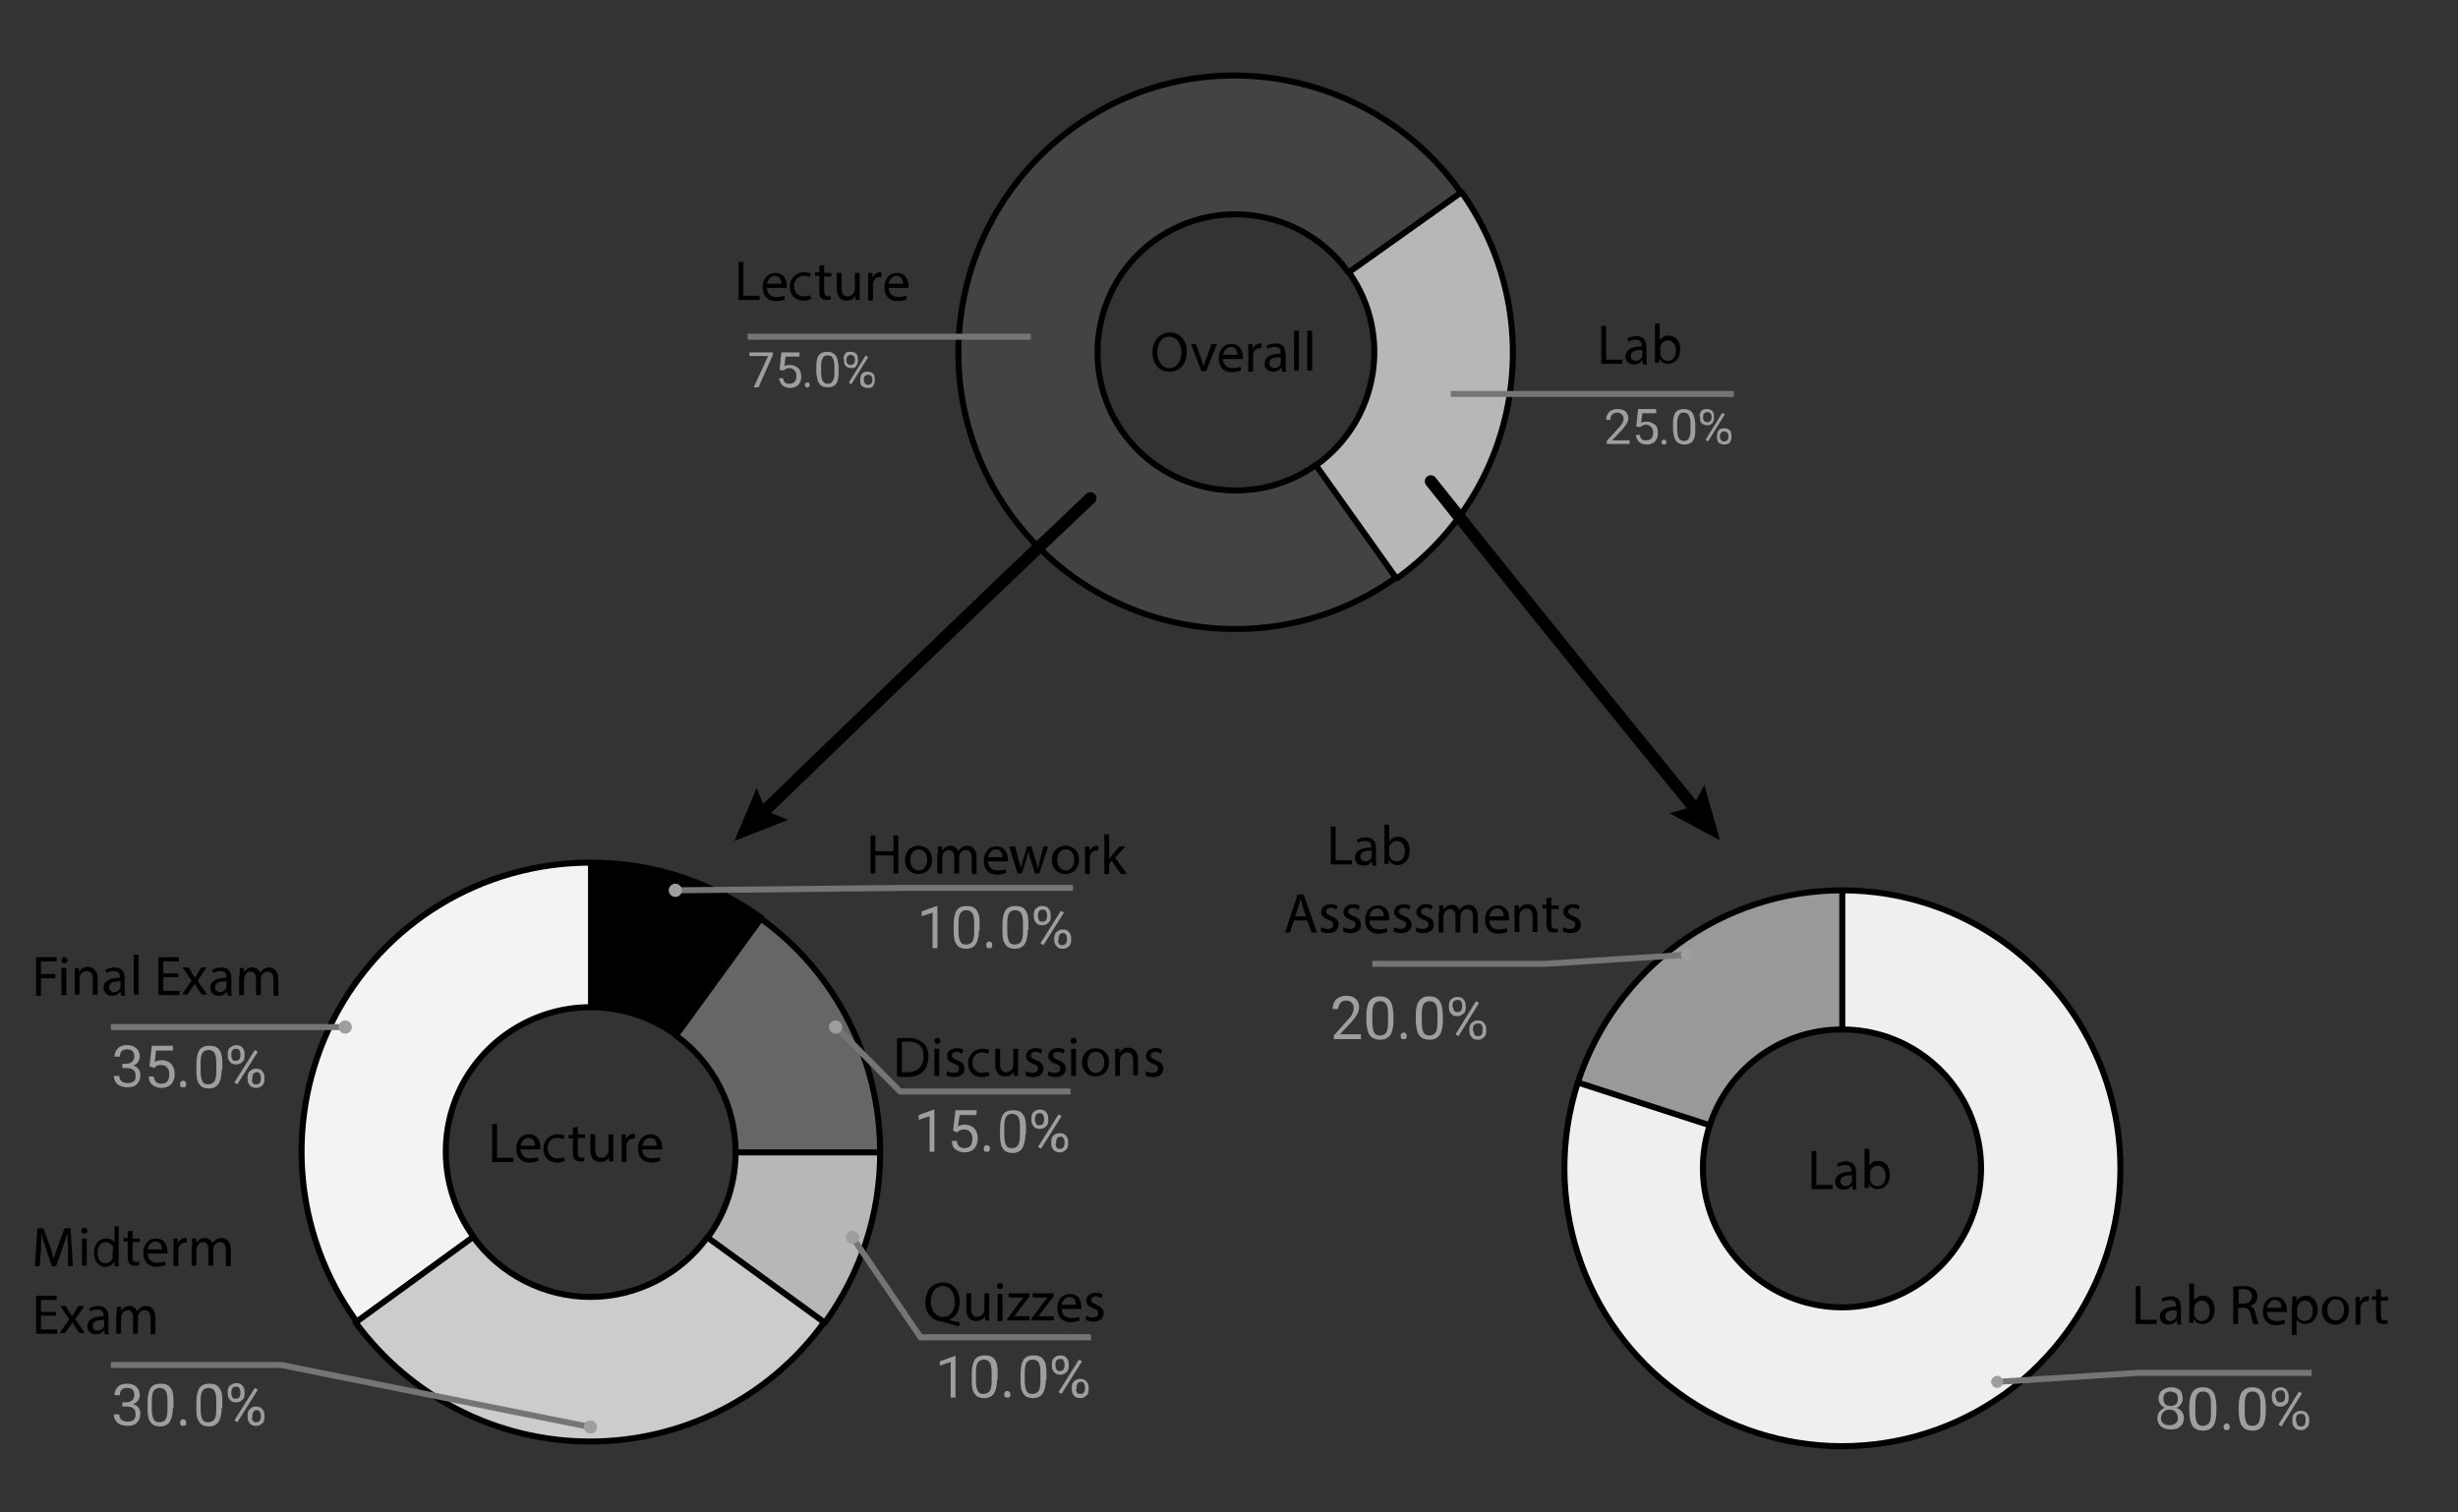 <?xml version="1.0" encoding="utf-8"?>
<!-- Generator: Adobe Illustrator 23.1.1, SVG Export Plug-In . SVG Version: 6.00 Build 0)  -->
<svg version="1.1" xmlns="http://www.w3.org/2000/svg" xmlns:xlink="http://www.w3.org/1999/xlink" x="0px" y="0px"
	 viewBox="0 0 408 251" style="enable-background:new 0 0 408 251;" xml:space="preserve">
<rect x="0" y="0" width="408" height="251" fill="#333333" stroke="none"/>
<style type="text/css">
	.st0{fill:#B7B7B7;}
	.st1{fill:#434343;}
	.st2{fill:none;stroke:#000000;stroke-linecap:round;stroke-linejoin:round;stroke-miterlimit:10;}
	.st3{fill:#9E9E9E;}
	.st4{fill:none;stroke:#757575;stroke-miterlimit:10;}
	.st5{fill:none;}
	.st6{fill:none;stroke:#000000;stroke-width:2;stroke-linecap:round;stroke-miterlimit:10;}
	.st7{fill:#666666;}
	.st8{fill:#F3F3F3;}
	.st9{fill:#CCCCCC;}
	.st10{fill:#999999;}
	.st11{fill:#EFEFEF;}
</style>
<g id="Layer_1">
	<path class="st0" d="M242.5,31.7c14.8,20.6,10,49.3-10.6,64.1l-13.4-18.7c10.3-7.4,12.7-21.7,5.3-32L242.5,31.7z"/>
	<path class="st1" d="M231.9,95.8c-20.6,14.8-49.3,10-64.1-10.6s-10-49.3,10.6-64.1c20.6-14.8,49.3-10,64.1,10.6l-18.7,13.4
		c-7.4-10.3-21.7-12.7-32-5.3c-10.3,7.4-12.7,21.7-5.3,32s21.7,12.7,32,5.3L231.9,95.8z"/>
	<path class="st2" d="M218.5,77.2c10.3-7.4,12.7-21.7,5.4-32l18.7-13.3c14.7,20.7,9.9,49.3-10.7,64.1"/>
	<path class="st2" d="M223.8,45.2c-7.4-10.3-21.7-12.7-32-5.4s-12.7,21.7-5.4,32c7.4,10.3,21.7,12.7,32,5.4l13.3,18.7
		c-20.7,14.7-49.3,9.9-64.1-10.7c-14.7-20.7-9.9-49.3,10.7-64.1s49.3-9.9,64.1,10.7"/>
	<path class="st3" d="M128.3,58.9l-2.4,5.4h-0.8l2.4-5.2h-3.1v-0.6h3.9V58.9z M129.4,61.4l0.3-2.9h3v0.7h-2.3l-0.2,1.6
		c0.3-0.2,0.6-0.2,1-0.2c0.5,0,0.9,0.2,1.3,0.5c0.3,0.3,0.5,0.8,0.5,1.4c0,0.6-0.2,1.1-0.5,1.4s-0.8,0.5-1.3,0.5
		c-0.5,0-0.9-0.1-1.3-0.4c-0.3-0.3-0.5-0.7-0.6-1.2h0.7c0,0.3,0.2,0.6,0.3,0.7c0.2,0.2,0.4,0.2,0.8,0.2c0.3,0,0.6-0.1,0.8-0.3
		s0.3-0.6,0.3-1c0-0.4-0.1-0.7-0.3-0.9c-0.2-0.2-0.5-0.4-0.8-0.4c-0.3,0-0.6,0.1-0.8,0.2l-0.2,0.2L129.4,61.4z M133.6,63.9
		c0-0.1,0-0.2,0.1-0.3s0.2-0.1,0.3-0.1c0.2,0,0.3,0,0.3,0.1c0.1,0.1,0.1,0.2,0.1,0.3c0,0.1,0,0.2-0.1,0.3c-0.1,0.1-0.2,0.1-0.3,0.1
		c-0.1,0-0.3,0-0.3-0.1C133.7,64.1,133.6,64,133.6,63.9z M139.2,61.8c0,0.9-0.1,1.5-0.4,1.9c-0.3,0.4-0.8,0.6-1.4,0.6
		c-0.6,0-1.1-0.2-1.4-0.6c-0.3-0.4-0.4-1-0.5-1.8v-1c0-0.9,0.1-1.5,0.4-1.9c0.3-0.4,0.8-0.6,1.4-0.6c0.6,0,1.1,0.2,1.4,0.6
		c0.3,0.4,0.4,1,0.5,1.8V61.8z M138.5,60.8c0-0.6-0.1-1.1-0.3-1.4c-0.2-0.3-0.4-0.4-0.8-0.4c-0.4,0-0.7,0.1-0.8,0.4
		c-0.2,0.3-0.3,0.7-0.3,1.3v1.2c0,0.6,0.1,1.1,0.3,1.4c0.2,0.3,0.5,0.4,0.8,0.4c0.4,0,0.6-0.1,0.8-0.4c0.2-0.3,0.3-0.7,0.3-1.3V60.8
		z M140,59.6c0-0.3,0.1-0.6,0.3-0.9s0.5-0.3,0.9-0.3c0.4,0,0.6,0.1,0.9,0.3c0.2,0.2,0.3,0.5,0.3,0.9v0.3c0,0.4-0.1,0.6-0.3,0.9
		s-0.5,0.3-0.8,0.3c-0.3,0-0.6-0.1-0.9-0.3c-0.2-0.2-0.3-0.5-0.3-0.9V59.6z M140.5,59.9c0,0.2,0.1,0.4,0.2,0.5
		c0.1,0.1,0.3,0.2,0.5,0.2c0.2,0,0.3-0.1,0.5-0.2c0.1-0.1,0.2-0.3,0.2-0.5v-0.3c0-0.2-0.1-0.4-0.2-0.5c-0.1-0.1-0.3-0.2-0.5-0.2
		s-0.3,0.1-0.5,0.2c-0.1,0.1-0.2,0.3-0.2,0.5V59.9z M142.8,62.9c0-0.3,0.1-0.6,0.3-0.9c0.2-0.2,0.5-0.3,0.9-0.3s0.6,0.1,0.9,0.3
		c0.2,0.2,0.3,0.5,0.3,0.9v0.3c0,0.3-0.1,0.6-0.3,0.9s-0.5,0.3-0.9,0.3c-0.3,0-0.6-0.1-0.9-0.3s-0.3-0.5-0.3-0.9V62.9z M143.4,63.2
		c0,0.2,0.1,0.4,0.2,0.5c0.1,0.1,0.3,0.2,0.5,0.2c0.2,0,0.3-0.1,0.5-0.2c0.1-0.1,0.2-0.3,0.2-0.5v-0.3c0-0.2-0.1-0.4-0.2-0.5
		s-0.3-0.2-0.5-0.2c-0.2,0-0.3,0.1-0.5,0.2s-0.2,0.3-0.2,0.5V63.2z M141.3,63.8l-0.4-0.3l2.8-4.5l0.4,0.3L141.3,63.8z"/>
	<path class="st4" d="M124.1,55.9h29.5h17.5"/>
	<path class="st3" d="M270.5,73.7h-3.8v-0.5l2-2.2c0.3-0.3,0.5-0.6,0.6-0.8c0.1-0.2,0.2-0.4,0.2-0.7c0-0.3-0.1-0.5-0.3-0.7
		c-0.2-0.2-0.4-0.3-0.7-0.3c-0.4,0-0.7,0.1-0.9,0.3c-0.2,0.2-0.3,0.5-0.3,0.9h-0.7c0-0.5,0.2-1,0.5-1.3c0.3-0.3,0.8-0.5,1.4-0.5
		c0.5,0,1,0.1,1.3,0.4c0.3,0.3,0.5,0.7,0.5,1.1c0,0.6-0.4,1.2-1.1,2l-1.6,1.7h2.9V73.7z M271.6,70.8l0.3-2.9h3v0.7h-2.3l-0.2,1.6
		c0.3-0.2,0.6-0.2,1-0.2c0.5,0,0.9,0.2,1.3,0.5s0.5,0.8,0.5,1.4c0,0.6-0.2,1.1-0.5,1.4c-0.3,0.3-0.8,0.5-1.3,0.5
		c-0.5,0-0.9-0.1-1.3-0.4c-0.3-0.3-0.5-0.7-0.6-1.2h0.7c0,0.3,0.2,0.6,0.3,0.7c0.2,0.2,0.4,0.2,0.8,0.2c0.3,0,0.6-0.1,0.8-0.3
		c0.2-0.2,0.3-0.6,0.3-1c0-0.4-0.1-0.7-0.3-0.9c-0.2-0.2-0.5-0.4-0.8-0.4c-0.3,0-0.6,0.1-0.8,0.2l-0.2,0.2L271.6,70.8z M275.8,73.4
		c0-0.1,0-0.2,0.1-0.3s0.2-0.1,0.3-0.1c0.2,0,0.3,0,0.3,0.1c0.1,0.1,0.1,0.2,0.1,0.3c0,0.1,0,0.2-0.1,0.3c-0.1,0.1-0.2,0.1-0.3,0.1
		c-0.1,0-0.3,0-0.3-0.1C275.8,73.6,275.8,73.5,275.8,73.4z M281.4,71.3c0,0.9-0.1,1.5-0.4,1.9c-0.3,0.4-0.8,0.6-1.4,0.6
		c-0.6,0-1.1-0.2-1.4-0.6s-0.4-1-0.5-1.8v-1c0-0.9,0.1-1.5,0.4-1.9c0.3-0.4,0.8-0.6,1.4-0.6c0.6,0,1.1,0.2,1.4,0.6
		c0.3,0.4,0.4,1,0.5,1.8V71.3z M280.6,70.3c0-0.6-0.1-1.1-0.3-1.4c-0.2-0.3-0.4-0.4-0.8-0.4c-0.4,0-0.7,0.1-0.8,0.4
		c-0.2,0.3-0.3,0.7-0.3,1.3v1.2c0,0.6,0.1,1.1,0.3,1.4c0.2,0.3,0.5,0.4,0.8,0.4c0.4,0,0.6-0.1,0.8-0.4c0.2-0.3,0.3-0.7,0.3-1.3V70.3
		z M282.1,69.1c0-0.3,0.1-0.6,0.3-0.9c0.2-0.2,0.5-0.3,0.9-0.3c0.4,0,0.6,0.1,0.9,0.3c0.2,0.2,0.3,0.5,0.3,0.9v0.3
		c0,0.4-0.1,0.6-0.3,0.9c-0.2,0.2-0.5,0.3-0.8,0.3s-0.6-0.1-0.9-0.3s-0.3-0.5-0.3-0.9V69.1z M282.7,69.4c0,0.2,0.1,0.4,0.2,0.5
		c0.1,0.1,0.3,0.2,0.5,0.2c0.2,0,0.3-0.1,0.5-0.2c0.1-0.1,0.2-0.3,0.2-0.5v-0.3c0-0.2-0.1-0.4-0.2-0.5c-0.1-0.1-0.3-0.2-0.5-0.2
		c-0.2,0-0.3,0.1-0.5,0.2c-0.1,0.1-0.2,0.3-0.2,0.5V69.4z M285,72.3c0-0.3,0.1-0.6,0.3-0.9c0.2-0.2,0.5-0.3,0.9-0.3
		c0.3,0,0.6,0.1,0.9,0.3c0.2,0.2,0.3,0.5,0.3,0.9v0.3c0,0.3-0.1,0.6-0.3,0.9c-0.2,0.2-0.5,0.3-0.9,0.3c-0.3,0-0.6-0.1-0.9-0.3
		c-0.2-0.2-0.3-0.5-0.3-0.9V72.3z M285.5,72.6c0,0.2,0.1,0.4,0.2,0.5c0.1,0.1,0.3,0.2,0.5,0.2c0.2,0,0.3-0.1,0.5-0.2
		c0.1-0.1,0.2-0.3,0.2-0.5v-0.3c0-0.2-0.1-0.4-0.2-0.5c-0.1-0.1-0.3-0.2-0.5-0.2c-0.2,0-0.3,0.1-0.5,0.2c-0.1,0.1-0.2,0.3-0.2,0.5
		V72.6z M283.5,73.3l-0.4-0.3l2.8-4.5l0.4,0.3L283.5,73.3z"/>
	<path class="st4" d="M287.8,65.4h-29.5h-17.5"/>
</g>
<g id="Layer_3">
</g>
<g id="Layer_4">
</g>
<g id="Layer_2">
	<g>
		<rect x="121.9" y="43.2" class="st5" width="34.2" height="15.5"/>
		<path d="M122.6,43.5h0.8v5.6h2.7v0.7h-3.5V43.5z"/>
		<path d="M127.3,47.7c0,1.1,0.7,1.6,1.6,1.6c0.6,0,0.9-0.1,1.3-0.2l0.1,0.6c-0.3,0.1-0.8,0.3-1.5,0.3c-1.4,0-2.2-0.9-2.2-2.3
			c0-1.4,0.8-2.4,2.1-2.4c1.5,0,1.9,1.3,1.9,2.1c0,0.2,0,0.3,0,0.4H127.3z M129.7,47.1c0-0.5-0.2-1.3-1.1-1.3
			c-0.8,0-1.2,0.8-1.3,1.3H129.7z"/>
		<path d="M134.7,49.6c-0.2,0.1-0.7,0.3-1.3,0.3c-1.4,0-2.3-0.9-2.3-2.3c0-1.4,1-2.4,2.4-2.4c0.5,0,0.9,0.1,1.1,0.2l-0.2,0.6
			c-0.2-0.1-0.5-0.2-1-0.2c-1,0-1.6,0.8-1.6,1.7c0,1,0.7,1.7,1.6,1.7c0.5,0,0.8-0.1,1-0.2L134.7,49.6z"/>
		<path d="M136.8,44v1.3h1.2v0.6h-1.2v2.4c0,0.6,0.2,0.9,0.6,0.9c0.2,0,0.4,0,0.5-0.1l0,0.6c-0.2,0.1-0.4,0.1-0.7,0.1
			c-0.4,0-0.7-0.1-0.9-0.3c-0.2-0.2-0.3-0.6-0.3-1.2v-2.5h-0.7v-0.6h0.7v-1.1L136.8,44z"/>
		<path d="M142.7,48.6c0,0.5,0,0.9,0,1.2H142l0-0.7h0c-0.2,0.4-0.7,0.8-1.5,0.8c-0.7,0-1.6-0.4-1.6-2v-2.6h0.8v2.5
			c0,0.9,0.3,1.4,1,1.4c0.6,0,0.9-0.4,1.1-0.7c0-0.1,0.1-0.3,0.1-0.4v-2.8h0.8V48.6z"/>
		<path d="M144.1,46.7c0-0.5,0-1,0-1.4h0.7l0,0.9h0c0.2-0.6,0.7-1,1.3-1c0.1,0,0.2,0,0.2,0V46c-0.1,0-0.2,0-0.3,0
			c-0.6,0-1,0.4-1.1,1.1c0,0.1,0,0.2,0,0.4v2.4h-0.8V46.7z"/>
		<path d="M147.5,47.7c0,1.1,0.7,1.6,1.6,1.6c0.6,0,0.9-0.1,1.3-0.2l0.1,0.6c-0.3,0.1-0.8,0.3-1.5,0.3c-1.4,0-2.2-0.9-2.2-2.3
			c0-1.4,0.8-2.4,2.1-2.4c1.5,0,1.9,1.3,1.9,2.1c0,0.2,0,0.3,0,0.4H147.5z M149.9,47.1c0-0.5-0.2-1.3-1.1-1.3
			c-0.8,0-1.2,0.8-1.3,1.3H149.9z"/>
	</g>
	<g>
		<rect x="265.1" y="53.8" class="st5" width="19.7" height="15.5"/>
		<path d="M265.8,54.1h0.8v5.6h2.7v0.7h-3.5V54.1z"/>
		<path d="M272.7,60.4l-0.1-0.6h0c-0.3,0.4-0.7,0.7-1.4,0.7c-0.9,0-1.4-0.6-1.4-1.3c0-1.1,1-1.7,2.7-1.7v-0.1c0-0.4-0.1-1-1-1
			c-0.4,0-0.9,0.1-1.2,0.3l-0.2-0.5c0.4-0.2,0.9-0.4,1.5-0.4c1.4,0,1.7,0.9,1.7,1.9v1.7c0,0.4,0,0.8,0.1,1.1H272.7z M272.6,58.1
			c-0.9,0-1.9,0.1-1.9,1c0,0.5,0.4,0.8,0.8,0.8c0.6,0,1-0.4,1.1-0.8c0-0.1,0-0.2,0-0.3V58.1z"/>
		<path d="M274.7,60.4c0-0.3,0-0.8,0-1.2v-5.5h0.8v2.8h0c0.3-0.5,0.8-0.8,1.5-0.8c1.1,0,1.9,0.9,1.9,2.3c0,1.6-1,2.4-2,2.4
			c-0.7,0-1.2-0.3-1.5-0.9h0l0,0.7H274.7z M275.6,58.6c0,0.1,0,0.2,0,0.3c0.2,0.6,0.6,1,1.2,1c0.9,0,1.4-0.7,1.4-1.7
			c0-0.9-0.5-1.7-1.3-1.7c-0.6,0-1.1,0.4-1.3,1c0,0.1,0,0.2,0,0.3V58.6z"/>
	</g>
	<g>
		
			<rect x="212.9" y="137.3" transform="matrix(1 -1.302094e-02 1.302094e-02 1 -1.904 3.163)" class="st5" width="58" height="21.1"/>
		<path d="M220.9,137.2h0.8v5.6h2.7v0.7h-3.5V137.2z"/>
		<path d="M227.8,143.6l-0.1-0.6h0c-0.3,0.4-0.7,0.7-1.4,0.7c-0.9,0-1.4-0.6-1.4-1.3c0-1.1,1-1.7,2.7-1.7v-0.1c0-0.4-0.1-1-1-1
			c-0.4,0-0.9,0.1-1.2,0.3l-0.2-0.5c0.4-0.2,0.9-0.4,1.5-0.4c1.4,0,1.7,0.9,1.7,1.9v1.7c0,0.4,0,0.8,0.1,1.1H227.8z M227.7,141.2
			c-0.9,0-1.9,0.1-1.9,1c0,0.5,0.4,0.8,0.8,0.8c0.6,0,1-0.4,1.1-0.8c0-0.1,0-0.2,0-0.3V141.2z"/>
		<path d="M229.8,143.6c0-0.3,0-0.8,0-1.2v-5.5h0.8v2.8h0c0.3-0.5,0.8-0.8,1.5-0.8c1.1,0,1.9,0.9,1.9,2.3c0,1.6-1,2.4-2,2.4
			c-0.7,0-1.2-0.3-1.5-0.9h0l0,0.7H229.8z M230.6,141.7c0,0.1,0,0.2,0,0.3c0.2,0.6,0.6,1,1.2,1c0.9,0,1.4-0.7,1.4-1.7
			c0-0.9-0.5-1.7-1.3-1.7c-0.6,0-1.1,0.4-1.3,1c0,0.1,0,0.2,0,0.3V141.7z"/>
		<path d="M214.8,152.8l-0.7,2h-0.8l2.1-6.3h1l2.2,6.3h-0.9l-0.7-2H214.8z M216.8,152.2l-0.6-1.8c-0.1-0.4-0.2-0.8-0.3-1.2h0
			c-0.1,0.4-0.2,0.8-0.3,1.1l-0.6,1.8H216.8z"/>
		<path d="M219.3,153.9c0.2,0.2,0.7,0.3,1.1,0.3c0.6,0,0.9-0.3,0.9-0.7c0-0.4-0.2-0.6-0.8-0.8c-0.8-0.3-1.2-0.7-1.2-1.3
			c0-0.7,0.6-1.3,1.6-1.3c0.5,0,0.9,0.1,1.1,0.3l-0.2,0.6c-0.2-0.1-0.5-0.3-0.9-0.3c-0.5,0-0.8,0.3-0.8,0.6c0,0.4,0.3,0.5,0.9,0.8
			c0.8,0.3,1.2,0.7,1.2,1.4c0,0.8-0.6,1.4-1.7,1.4c-0.5,0-1-0.1-1.3-0.3L219.3,153.9z"/>
		<path d="M223,153.9c0.2,0.2,0.7,0.3,1.1,0.3c0.6,0,0.9-0.3,0.9-0.7c0-0.4-0.2-0.6-0.8-0.8c-0.8-0.3-1.2-0.7-1.2-1.3
			c0-0.7,0.6-1.3,1.6-1.3c0.5,0,0.9,0.1,1.1,0.3l-0.2,0.6c-0.2-0.1-0.5-0.3-0.9-0.3c-0.5,0-0.8,0.3-0.8,0.6c0,0.4,0.3,0.5,0.9,0.8
			c0.8,0.3,1.2,0.7,1.2,1.4c0,0.8-0.6,1.4-1.7,1.4c-0.5,0-1-0.1-1.3-0.3L223,153.9z"/>
		<path d="M227.3,152.7c0,1.1,0.7,1.6,1.6,1.6c0.6,0,0.9-0.1,1.3-0.2l0.1,0.6c-0.3,0.1-0.8,0.3-1.5,0.3c-1.4,0-2.2-0.9-2.2-2.3
			s0.8-2.4,2.1-2.4c1.5,0,1.9,1.3,1.9,2.1c0,0.2,0,0.3,0,0.4H227.3z M229.7,152.1c0-0.5-0.2-1.3-1.1-1.3c-0.8,0-1.2,0.8-1.3,1.3
			H229.7z"/>
		<path d="M231.4,153.9c0.2,0.2,0.7,0.3,1.1,0.3c0.6,0,0.9-0.3,0.9-0.7c0-0.4-0.2-0.6-0.8-0.8c-0.8-0.3-1.2-0.7-1.2-1.3
			c0-0.7,0.6-1.3,1.6-1.3c0.5,0,0.9,0.1,1.1,0.3l-0.2,0.6c-0.2-0.1-0.5-0.3-0.9-0.3c-0.5,0-0.8,0.3-0.8,0.6c0,0.4,0.3,0.5,0.9,0.8
			c0.8,0.3,1.2,0.7,1.2,1.4c0,0.8-0.6,1.4-1.7,1.4c-0.5,0-1-0.1-1.3-0.3L231.4,153.9z"/>
		<path d="M235.1,153.9c0.2,0.2,0.7,0.3,1.1,0.3c0.6,0,0.9-0.3,0.9-0.7c0-0.4-0.2-0.6-0.8-0.8c-0.8-0.3-1.2-0.7-1.2-1.3
			c0-0.7,0.6-1.3,1.6-1.3c0.5,0,0.9,0.1,1.1,0.3l-0.2,0.6c-0.2-0.1-0.5-0.3-0.9-0.3c-0.5,0-0.8,0.3-0.8,0.6c0,0.4,0.3,0.5,0.9,0.8
			c0.8,0.3,1.2,0.7,1.2,1.4c0,0.8-0.6,1.4-1.7,1.4c-0.5,0-1-0.1-1.3-0.3L235.1,153.9z"/>
		<path d="M238.9,151.5c0-0.5,0-0.9,0-1.2h0.7l0,0.7h0c0.3-0.4,0.7-0.8,1.4-0.8c0.6,0,1.1,0.4,1.3,0.9h0c0.1-0.3,0.3-0.4,0.5-0.6
			c0.3-0.2,0.6-0.3,1-0.3c0.6,0,1.5,0.4,1.5,2v2.7h-0.8v-2.6c0-0.9-0.3-1.4-1-1.4c-0.5,0-0.8,0.3-1,0.7c0,0.1-0.1,0.3-0.1,0.4v2.8
			h-0.8v-2.7c0-0.7-0.3-1.2-0.9-1.2c-0.5,0-0.9,0.4-1,0.8c0,0.1-0.1,0.3-0.1,0.4v2.7h-0.8V151.5z"/>
		<path d="M247.2,152.7c0,1.1,0.7,1.6,1.6,1.6c0.6,0,0.9-0.1,1.3-0.2l0.1,0.6c-0.3,0.1-0.8,0.3-1.5,0.3c-1.4,0-2.2-0.9-2.2-2.3
			s0.8-2.4,2.1-2.4c1.5,0,1.9,1.3,1.9,2.1c0,0.2,0,0.3,0,0.4H247.2z M249.6,152.1c0-0.5-0.2-1.3-1.1-1.3c-0.8,0-1.2,0.8-1.3,1.3
			H249.6z"/>
		<path d="M251.4,151.5c0-0.5,0-0.9,0-1.2h0.7l0,0.7h0c0.2-0.4,0.7-0.9,1.5-0.9c0.6,0,1.6,0.4,1.6,1.9v2.7h-0.8v-2.6
			c0-0.7-0.3-1.3-1-1.3c-0.5,0-1,0.4-1.1,0.8c0,0.1-0.1,0.2-0.1,0.4v2.7h-0.8V151.5z"/>
		<path d="M257.5,149v1.3h1.2v0.6h-1.2v2.4c0,0.6,0.2,0.9,0.6,0.9c0.2,0,0.4,0,0.5-0.1l0,0.6c-0.2,0.1-0.4,0.1-0.7,0.1
			c-0.4,0-0.7-0.1-0.9-0.3c-0.2-0.2-0.3-0.6-0.3-1.2v-2.5H256v-0.6h0.7v-1.1L257.5,149z"/>
		<path d="M259.5,153.9c0.2,0.2,0.7,0.3,1.1,0.3c0.6,0,0.9-0.3,0.9-0.7c0-0.4-0.2-0.6-0.8-0.8c-0.8-0.3-1.2-0.7-1.2-1.3
			c0-0.7,0.6-1.3,1.6-1.3c0.5,0,0.9,0.1,1.1,0.3l-0.2,0.6c-0.2-0.1-0.5-0.3-0.9-0.3c-0.5,0-0.8,0.3-0.8,0.6c0,0.4,0.3,0.5,0.9,0.8
			c0.8,0.3,1.2,0.7,1.2,1.4c0,0.8-0.6,1.4-1.7,1.4c-0.5,0-1-0.1-1.3-0.3L259.5,153.9z"/>
	</g>
	<g>
		<rect x="353.8" y="213.2" class="st5" width="46.7" height="13.5"/>
		<path d="M354.5,213.5h0.8v5.6h2.7v0.7h-3.5V213.5z"/>
		<path d="M361.4,219.8l-0.1-0.6h0c-0.3,0.4-0.7,0.7-1.4,0.7c-0.9,0-1.4-0.6-1.4-1.3c0-1.1,1-1.7,2.7-1.7v-0.1c0-0.4-0.1-1-1-1
			c-0.4,0-0.9,0.1-1.2,0.3l-0.2-0.5c0.4-0.2,0.9-0.4,1.5-0.4c1.4,0,1.7,0.9,1.7,1.9v1.7c0,0.4,0,0.8,0.1,1.1H361.4z M361.3,217.5
			c-0.9,0-1.9,0.1-1.9,1c0,0.5,0.4,0.8,0.8,0.8c0.6,0,1-0.4,1.1-0.8c0-0.1,0-0.2,0-0.3V217.5z"/>
		<path d="M363.4,219.8c0-0.3,0-0.8,0-1.2v-5.5h0.8v2.8h0c0.3-0.5,0.8-0.8,1.5-0.8c1.1,0,1.9,0.9,1.9,2.3c0,1.6-1,2.4-2,2.4
			c-0.7,0-1.2-0.3-1.5-0.9h0l0,0.7H363.4z M364.2,218c0,0.1,0,0.2,0,0.3c0.2,0.6,0.6,1,1.2,1c0.9,0,1.4-0.7,1.4-1.7
			c0-0.9-0.5-1.7-1.3-1.7c-0.6,0-1.1,0.4-1.3,1c0,0.1,0,0.2,0,0.3V218z"/>
		<path d="M370.8,213.6c0.4-0.1,1-0.1,1.6-0.1c0.9,0,1.4,0.2,1.8,0.5c0.3,0.3,0.5,0.7,0.5,1.2c0,0.8-0.5,1.4-1.2,1.6v0
			c0.5,0.2,0.8,0.6,0.9,1.3c0.2,0.9,0.4,1.5,0.5,1.7H374c-0.1-0.2-0.2-0.7-0.4-1.5c-0.2-0.9-0.5-1.2-1.3-1.2h-0.8v2.7h-0.8V213.6z
			 M371.6,216.4h0.8c0.9,0,1.4-0.5,1.4-1.2c0-0.8-0.6-1.2-1.4-1.2c-0.4,0-0.7,0-0.8,0.1V216.4z"/>
		<path d="M376.3,217.7c0,1.1,0.7,1.6,1.6,1.6c0.6,0,0.9-0.1,1.3-0.2l0.1,0.6c-0.3,0.1-0.8,0.3-1.5,0.3c-1.4,0-2.2-0.9-2.2-2.3
			c0-1.4,0.8-2.4,2.1-2.4c1.5,0,1.9,1.3,1.9,2.1c0,0.2,0,0.3,0,0.4H376.3z M378.7,217.1c0-0.5-0.2-1.3-1.1-1.3
			c-0.8,0-1.2,0.8-1.3,1.3H378.7z"/>
		<path d="M380.5,216.7c0-0.6,0-1,0-1.5h0.7l0,0.8h0c0.3-0.6,0.9-0.9,1.6-0.9c1.1,0,1.9,0.9,1.9,2.3c0,1.6-1,2.4-2.1,2.4
			c-0.6,0-1.1-0.3-1.4-0.7h0v2.5h-0.8V216.7z M381.3,218c0,0.1,0,0.2,0,0.3c0.1,0.6,0.6,1,1.2,1c0.9,0,1.4-0.7,1.4-1.7
			c0-0.9-0.5-1.7-1.3-1.7c-0.6,0-1.1,0.4-1.2,1c0,0.1-0.1,0.2-0.1,0.3V218z"/>
		<path d="M389.9,217.5c0,1.7-1.2,2.4-2.3,2.4c-1.2,0-2.2-0.9-2.2-2.3c0-1.5,1-2.4,2.2-2.4C389,215.2,389.9,216.1,389.9,217.5z
			 M386.3,217.5c0,1,0.6,1.7,1.4,1.7c0.8,0,1.4-0.7,1.4-1.8c0-0.8-0.4-1.7-1.4-1.7S386.3,216.7,386.3,217.5z"/>
		<path d="M391,216.7c0-0.5,0-1,0-1.4h0.7l0,0.9h0c0.2-0.6,0.7-1,1.3-1c0.1,0,0.2,0,0.2,0v0.8c-0.1,0-0.2,0-0.3,0
			c-0.6,0-1,0.4-1.1,1.1c0,0.1,0,0.2,0,0.4v2.4H391V216.7z"/>
		<path d="M395.2,214v1.3h1.2v0.6h-1.2v2.4c0,0.6,0.2,0.9,0.6,0.9c0.2,0,0.4,0,0.5-0.1l0,0.6c-0.2,0.1-0.4,0.1-0.7,0.1
			c-0.4,0-0.7-0.1-0.9-0.3c-0.2-0.2-0.3-0.6-0.3-1.2v-2.5h-0.7v-0.6h0.7v-1.1L395.2,214z"/>
	</g>
	<g>
		<g>
			<path class="st6" d="M181,82.7c-21.1,20-45.3,43.4-54.9,52.7"/>
			<g>
				<polygon points="125.6,130.8 127.1,134.6 130.8,136.1 121.9,139.6 				"/>
			</g>
		</g>
	</g>
	<g>
		<rect x="5.3" y="203.5" class="st5" width="38.2" height="18.5"/>
		<path d="M11.3,207.4c0-0.9-0.1-1.9-0.1-2.7h0c-0.2,0.7-0.5,1.5-0.8,2.4l-1.1,3.1H8.6l-1-3c-0.3-0.9-0.6-1.7-0.7-2.5h0
			c0,0.8-0.1,1.8-0.1,2.8l-0.2,2.7H5.8l0.4-6.3h1l1.1,3c0.3,0.8,0.5,1.5,0.6,2.1h0c0.2-0.6,0.4-1.3,0.7-2.1l1.1-3h1l0.4,6.3h-0.8
			L11.3,207.4z"/>
		<path d="M14.5,204.3c0,0.3-0.2,0.5-0.5,0.5c-0.3,0-0.5-0.2-0.5-0.5c0-0.3,0.2-0.5,0.5-0.5C14.3,203.8,14.5,204,14.5,204.3z
			 M13.6,210.1v-4.5h0.8v4.5H13.6z"/>
		<path d="M19.7,203.5v5.5c0,0.4,0,0.9,0,1.2H19l0-0.8h0c-0.3,0.5-0.8,0.9-1.5,0.9c-1.1,0-1.9-0.9-1.9-2.3c0-1.5,0.9-2.4,2-2.4
			c0.7,0,1.2,0.3,1.4,0.7h0v-2.7H19.7z M18.8,207.5c0-0.1,0-0.2,0-0.3c-0.1-0.5-0.6-1-1.2-1c-0.9,0-1.4,0.7-1.4,1.8
			c0,0.9,0.4,1.7,1.3,1.7c0.6,0,1.1-0.4,1.2-1c0-0.1,0-0.2,0-0.4V207.5z"/>
		<path d="M22,204.3v1.3h1.2v0.6H22v2.4c0,0.6,0.2,0.9,0.6,0.9c0.2,0,0.4,0,0.5-0.1l0,0.6c-0.2,0.1-0.4,0.1-0.7,0.1
			c-0.4,0-0.7-0.1-0.9-0.3c-0.2-0.2-0.3-0.6-0.3-1.2v-2.5h-0.7v-0.6h0.7v-1.1L22,204.3z"/>
		<path d="M24.5,208c0,1.1,0.7,1.6,1.6,1.6c0.6,0,0.9-0.1,1.3-0.2l0.1,0.6c-0.3,0.1-0.8,0.3-1.5,0.3c-1.4,0-2.2-0.9-2.2-2.3
			c0-1.4,0.8-2.4,2.1-2.4c1.5,0,1.9,1.3,1.9,2.1c0,0.2,0,0.3,0,0.4H24.5z M26.9,207.4c0-0.5-0.2-1.3-1.1-1.3c-0.8,0-1.2,0.8-1.3,1.3
			H26.9z"/>
		<path d="M28.8,207c0-0.5,0-1,0-1.4h0.7l0,0.9h0c0.2-0.6,0.7-1,1.3-1c0.1,0,0.2,0,0.2,0v0.8c-0.1,0-0.2,0-0.3,0
			c-0.6,0-1,0.4-1.1,1.1c0,0.1,0,0.2,0,0.4v2.4h-0.8V207z"/>
		<path d="M31.9,206.8c0-0.5,0-0.9,0-1.2h0.7l0,0.7h0c0.3-0.4,0.7-0.8,1.4-0.8c0.6,0,1.1,0.4,1.3,0.9h0c0.1-0.3,0.3-0.4,0.5-0.6
			c0.3-0.2,0.6-0.3,1-0.3c0.6,0,1.5,0.4,1.5,2v2.7h-0.8v-2.6c0-0.9-0.3-1.4-1-1.4c-0.5,0-0.8,0.3-1,0.7c0,0.1-0.1,0.3-0.1,0.4v2.8
			h-0.8v-2.7c0-0.7-0.3-1.2-0.9-1.2c-0.5,0-0.9,0.4-1,0.8c0,0.1-0.1,0.3-0.1,0.4v2.7h-0.8V206.8z"/>
		<path d="M9.2,218.4H6.8v2.3h2.7v0.7H6v-6.3h3.4v0.7H6.8v2h2.5V218.4z"/>
		<path d="M10.9,216.8l0.6,1c0.2,0.3,0.3,0.5,0.5,0.7h0c0.1-0.3,0.3-0.5,0.4-0.7l0.6-1H14l-1.5,2.2l1.6,2.3h-0.9l-0.7-1
			c-0.2-0.3-0.3-0.5-0.5-0.8h0c-0.1,0.3-0.3,0.5-0.5,0.8l-0.7,1H9.9l1.6-2.3l-1.5-2.2H10.9z"/>
		<path d="M17.4,221.4l-0.1-0.6h0c-0.3,0.4-0.7,0.7-1.4,0.7c-0.9,0-1.4-0.6-1.4-1.3c0-1.1,1-1.7,2.7-1.7v-0.1c0-0.4-0.1-1-1-1
			c-0.4,0-0.9,0.1-1.2,0.3l-0.2-0.5c0.4-0.2,0.9-0.4,1.5-0.4c1.4,0,1.7,0.9,1.7,1.9v1.7c0,0.4,0,0.8,0.1,1.1H17.4z M17.3,219.1
			c-0.9,0-1.9,0.1-1.9,1c0,0.5,0.4,0.8,0.8,0.8c0.6,0,1-0.4,1.1-0.8c0-0.1,0-0.2,0-0.3V219.1z"/>
		<path d="M19.4,218.1c0-0.5,0-0.9,0-1.2h0.7l0,0.7h0c0.3-0.4,0.7-0.8,1.4-0.8c0.6,0,1.1,0.4,1.3,0.9h0c0.1-0.3,0.3-0.4,0.5-0.6
			c0.3-0.2,0.6-0.3,1-0.3c0.6,0,1.5,0.4,1.5,2v2.7H25v-2.6c0-0.9-0.3-1.4-1-1.4c-0.5,0-0.8,0.3-1,0.7c0,0.1-0.1,0.3-0.1,0.4v2.8
			h-0.8v-2.7c0-0.7-0.3-1.2-0.9-1.2c-0.5,0-0.9,0.4-1,0.8c0,0.1-0.1,0.3-0.1,0.4v2.7h-0.8V218.1z"/>
	</g>
	<g>
		<rect x="143.8" y="138.4" class="st5" width="49.3" height="9.6"/>
		<path d="M145.3,138.7v2.6h3v-2.6h0.8v6.3h-0.8v-3h-3v3h-0.8v-6.3H145.3z"/>
		<path d="M154.7,142.7c0,1.7-1.2,2.4-2.3,2.4c-1.2,0-2.2-0.9-2.2-2.3c0-1.5,1-2.4,2.2-2.4C153.8,140.4,154.7,141.3,154.7,142.7z
			 M151.1,142.8c0,1,0.6,1.7,1.4,1.7c0.8,0,1.4-0.7,1.4-1.8c0-0.8-0.4-1.7-1.4-1.7S151.1,141.9,151.1,142.8z"/>
		<path d="M155.7,141.7c0-0.5,0-0.9,0-1.2h0.7l0,0.7h0c0.3-0.4,0.7-0.8,1.4-0.8c0.6,0,1.1,0.4,1.3,0.9h0c0.1-0.3,0.3-0.4,0.5-0.6
			c0.3-0.2,0.6-0.3,1-0.3c0.6,0,1.5,0.4,1.5,2v2.7h-0.8v-2.6c0-0.9-0.3-1.4-1-1.4c-0.5,0-0.8,0.3-1,0.7c0,0.1-0.1,0.3-0.1,0.4v2.8
			h-0.8v-2.7c0-0.7-0.3-1.2-0.9-1.2c-0.5,0-0.9,0.4-1,0.8c0,0.1-0.1,0.3-0.1,0.4v2.7h-0.8V141.7z"/>
		<path d="M164,142.9c0,1.1,0.7,1.6,1.6,1.6c0.6,0,0.9-0.1,1.3-0.2l0.1,0.6c-0.3,0.1-0.8,0.3-1.5,0.3c-1.4,0-2.2-0.9-2.2-2.3
			s0.8-2.4,2.1-2.4c1.5,0,1.9,1.3,1.9,2.1c0,0.2,0,0.3,0,0.4H164z M166.4,142.3c0-0.5-0.2-1.3-1.1-1.3c-0.8,0-1.2,0.8-1.3,1.3H166.4
			z"/>
		<path d="M168.5,140.5l0.6,2.3c0.1,0.5,0.3,1,0.3,1.4h0c0.1-0.5,0.3-0.9,0.4-1.4l0.7-2.3h0.7l0.7,2.3c0.2,0.5,0.3,1,0.4,1.5h0
			c0.1-0.5,0.2-0.9,0.3-1.5l0.6-2.3h0.8l-1.5,4.5h-0.7l-0.7-2.2c-0.2-0.5-0.3-1-0.4-1.5h0c-0.1,0.5-0.3,1-0.4,1.5l-0.7,2.2h-0.7
			l-1.4-4.5H168.5z"/>
		<path d="M179.1,142.7c0,1.7-1.2,2.4-2.3,2.4c-1.2,0-2.2-0.9-2.2-2.3c0-1.5,1-2.4,2.2-2.4C178.2,140.4,179.1,141.3,179.1,142.7z
			 M175.5,142.8c0,1,0.6,1.7,1.4,1.7c0.8,0,1.4-0.7,1.4-1.8c0-0.8-0.4-1.7-1.4-1.7S175.5,141.9,175.5,142.8z"/>
		<path d="M180.1,141.9c0-0.5,0-1,0-1.4h0.7l0,0.9h0c0.2-0.6,0.7-1,1.3-1c0.1,0,0.2,0,0.2,0v0.8c-0.1,0-0.2,0-0.3,0
			c-0.6,0-1,0.4-1.1,1.1c0,0.1,0,0.2,0,0.4v2.4h-0.8V141.9z"/>
		<path d="M184.1,142.6L184.1,142.6c0.1-0.2,0.3-0.4,0.4-0.5l1.3-1.6h1l-1.7,1.9l2,2.7h-1l-1.6-2.2l-0.4,0.5v1.7h-0.8v-6.6h0.8
			V142.6z"/>
	</g>
	<g>
		<rect x="148.2" y="172" class="st5" width="53.5" height="12.5"/>
		<path d="M148.9,172.4c0.5-0.1,1.1-0.1,1.7-0.1c1.2,0,2,0.3,2.6,0.8c0.6,0.5,0.9,1.2,0.9,2.3c0,1-0.3,1.9-0.9,2.5
			c-0.6,0.6-1.6,0.9-2.8,0.9c-0.6,0-1.1,0-1.5-0.1V172.4z M149.8,178c0.2,0,0.5,0,0.8,0c1.7,0,2.7-1,2.7-2.7c0-1.5-0.8-2.4-2.6-2.4
			c-0.4,0-0.7,0-1,0.1V178z"/>
		<path d="M156.1,172.8c0,0.3-0.2,0.5-0.5,0.5c-0.3,0-0.5-0.2-0.5-0.5c0-0.3,0.2-0.5,0.5-0.5C155.9,172.3,156.1,172.6,156.1,172.8z
			 M155.1,178.6v-4.5h0.8v4.5H155.1z"/>
		<path d="M157.2,177.8c0.2,0.2,0.7,0.3,1.1,0.3c0.6,0,0.9-0.3,0.9-0.7c0-0.4-0.2-0.6-0.8-0.8c-0.8-0.3-1.2-0.7-1.2-1.3
			c0-0.7,0.6-1.3,1.6-1.3c0.5,0,0.9,0.1,1.1,0.3l-0.2,0.6c-0.2-0.1-0.5-0.3-0.9-0.3c-0.5,0-0.8,0.3-0.8,0.6c0,0.4,0.3,0.5,0.9,0.8
			c0.8,0.3,1.2,0.7,1.2,1.4c0,0.8-0.6,1.4-1.7,1.4c-0.5,0-1-0.1-1.3-0.3L157.2,177.8z"/>
		<path d="M164.3,178.5c-0.2,0.1-0.7,0.3-1.3,0.3c-1.4,0-2.3-0.9-2.3-2.3c0-1.4,1-2.4,2.4-2.4c0.5,0,0.9,0.1,1.1,0.2l-0.2,0.6
			c-0.2-0.1-0.5-0.2-1-0.2c-1,0-1.6,0.8-1.6,1.7c0,1,0.7,1.7,1.6,1.7c0.5,0,0.8-0.1,1-0.2L164.3,178.5z"/>
		<path d="M169,177.4c0,0.5,0,0.9,0,1.2h-0.7l0-0.7h0c-0.2,0.4-0.7,0.8-1.5,0.8c-0.7,0-1.6-0.4-1.6-2v-2.6h0.8v2.5
			c0,0.9,0.3,1.4,1,1.4c0.6,0,0.9-0.4,1.1-0.7c0-0.1,0.1-0.3,0.1-0.4v-2.8h0.8V177.4z"/>
		<path d="M170.3,177.8c0.2,0.2,0.7,0.3,1.1,0.3c0.6,0,0.9-0.3,0.9-0.7c0-0.4-0.2-0.6-0.8-0.8c-0.8-0.3-1.2-0.7-1.2-1.3
			c0-0.7,0.6-1.3,1.6-1.3c0.5,0,0.9,0.1,1.1,0.3l-0.2,0.6c-0.2-0.1-0.5-0.3-0.9-0.3c-0.5,0-0.8,0.3-0.8,0.6c0,0.4,0.3,0.5,0.9,0.8
			c0.8,0.3,1.2,0.7,1.2,1.4c0,0.8-0.6,1.4-1.7,1.4c-0.5,0-1-0.1-1.3-0.3L170.3,177.8z"/>
		<path d="M174,177.8c0.2,0.2,0.7,0.3,1.1,0.3c0.6,0,0.9-0.3,0.9-0.7c0-0.4-0.2-0.6-0.8-0.8c-0.8-0.3-1.2-0.7-1.2-1.3
			c0-0.7,0.6-1.3,1.6-1.3c0.5,0,0.9,0.1,1.1,0.3l-0.2,0.6c-0.2-0.1-0.5-0.3-0.9-0.3c-0.5,0-0.8,0.3-0.8,0.6c0,0.4,0.3,0.5,0.9,0.8
			c0.8,0.3,1.2,0.7,1.2,1.4c0,0.8-0.6,1.4-1.7,1.4c-0.5,0-1-0.1-1.3-0.3L174,177.8z"/>
		<path d="M178.7,172.8c0,0.3-0.2,0.5-0.5,0.5c-0.3,0-0.5-0.2-0.5-0.5c0-0.3,0.2-0.5,0.5-0.5C178.5,172.3,178.7,172.6,178.7,172.8z
			 M177.8,178.6v-4.5h0.8v4.5H177.8z"/>
		<path d="M184.1,176.3c0,1.7-1.2,2.4-2.3,2.4c-1.2,0-2.2-0.9-2.2-2.3c0-1.5,1-2.4,2.2-2.4C183.2,174,184.1,175,184.1,176.3z
			 M180.5,176.4c0,1,0.6,1.7,1.4,1.7c0.8,0,1.4-0.7,1.4-1.8c0-0.8-0.4-1.7-1.4-1.7S180.5,175.5,180.5,176.4z"/>
		<path d="M185.1,175.3c0-0.5,0-0.9,0-1.2h0.7l0,0.7h0c0.2-0.4,0.7-0.9,1.5-0.9c0.6,0,1.6,0.4,1.6,1.9v2.7h-0.8V176
			c0-0.7-0.3-1.3-1-1.3c-0.5,0-1,0.4-1.1,0.8c0,0.1-0.1,0.2-0.1,0.4v2.7h-0.8V175.3z"/>
		<path d="M190.2,177.8c0.2,0.2,0.7,0.3,1.1,0.3c0.6,0,0.9-0.3,0.9-0.7c0-0.4-0.2-0.6-0.8-0.8c-0.8-0.3-1.2-0.7-1.2-1.3
			c0-0.7,0.6-1.3,1.6-1.3c0.5,0,0.9,0.1,1.1,0.3l-0.2,0.6c-0.2-0.1-0.5-0.3-0.9-0.3c-0.5,0-0.8,0.3-0.8,0.6c0,0.4,0.3,0.5,0.9,0.8
			c0.8,0.3,1.2,0.7,1.2,1.4c0,0.8-0.6,1.4-1.7,1.4c-0.5,0-1-0.1-1.3-0.3L190.2,177.8z"/>
	</g>
	<g>
		<rect x="153.3" y="212.6" class="st5" width="49.3" height="12.5"/>
		<path d="M159.2,220.2c-0.9-0.2-1.7-0.5-2.4-0.7c-0.1,0-0.3-0.1-0.4-0.1c-1.5-0.1-2.8-1.2-2.8-3.2c0-2,1.2-3.3,2.9-3.3
			c1.7,0,2.8,1.3,2.8,3.2c0,1.6-0.7,2.7-1.8,3v0c0.6,0.2,1.3,0.3,1.8,0.4L159.2,220.2z M158.5,216.1c0-1.3-0.7-2.6-2-2.6
			c-1.4,0-2,1.3-2,2.6c0,1.3,0.7,2.5,2,2.5C157.8,218.7,158.5,217.5,158.5,216.1z"/>
		<path d="M164.2,218c0,0.5,0,0.9,0,1.2h-0.7l0-0.7h0c-0.2,0.4-0.7,0.8-1.5,0.8c-0.7,0-1.6-0.4-1.6-2v-2.6h0.8v2.5
			c0,0.9,0.3,1.4,1,1.4c0.6,0,0.9-0.4,1.1-0.7c0-0.1,0.1-0.3,0.1-0.4v-2.8h0.8V218z"/>
		<path d="M166.5,213.5c0,0.3-0.2,0.5-0.5,0.5c-0.3,0-0.5-0.2-0.5-0.5c0-0.3,0.2-0.5,0.5-0.5C166.3,213,166.5,213.2,166.5,213.5z
			 M165.6,219.3v-4.5h0.8v4.5H165.6z"/>
		<path d="M167.3,218.8l2-2.7c0.2-0.2,0.4-0.5,0.6-0.7v0h-2.5v-0.7h3.5l0,0.5l-2,2.6c-0.2,0.3-0.4,0.5-0.6,0.7v0h2.6v0.7h-3.7V218.8
			z"/>
		<path d="M171.3,218.8l2-2.7c0.2-0.2,0.4-0.5,0.6-0.7v0h-2.5v-0.7h3.5l0,0.5l-2,2.6c-0.2,0.3-0.4,0.5-0.6,0.7v0h2.6v0.7h-3.7V218.8
			z"/>
		<path d="M176.2,217.2c0,1.1,0.7,1.6,1.6,1.6c0.6,0,0.9-0.1,1.3-0.2l0.1,0.6c-0.3,0.1-0.8,0.3-1.5,0.3c-1.4,0-2.2-0.9-2.2-2.3
			s0.8-2.4,2.1-2.4c1.5,0,1.9,1.3,1.9,2.1c0,0.2,0,0.3,0,0.4H176.2z M178.6,216.6c0-0.5-0.2-1.3-1.1-1.3c-0.8,0-1.2,0.8-1.3,1.3
			H178.6z"/>
		<path d="M180.3,218.4c0.2,0.2,0.7,0.3,1.1,0.3c0.6,0,0.9-0.3,0.9-0.7c0-0.4-0.2-0.6-0.8-0.8c-0.8-0.3-1.2-0.7-1.2-1.3
			c0-0.7,0.6-1.3,1.6-1.3c0.5,0,0.9,0.1,1.1,0.3l-0.2,0.6c-0.2-0.1-0.5-0.3-0.9-0.3c-0.5,0-0.8,0.3-0.8,0.6c0,0.4,0.3,0.5,0.9,0.8
			c0.8,0.3,1.2,0.7,1.2,1.4c0,0.8-0.6,1.4-1.7,1.4c-0.5,0-1-0.1-1.3-0.3L180.3,218.4z"/>
	</g>
	<path d="M98,143.2c10.2,0,20,3.2,28.3,9.2l-14.1,19.4c-4.1-3-9.1-4.6-14.1-4.6V143.2z"/>
	<path class="st7" d="M126.3,152.4c12.5,9,19.8,23.5,19.8,38.9h-24c0-7.7-3.7-14.9-9.9-19.4L126.3,152.4z"/>
	<path class="st0" d="M146.1,191.3c0,10.2-3.2,20-9.2,28.3l-19.4-14.1c3-4.1,4.6-9.1,4.6-14.1H146.1z"/>
	<path class="st8" d="M59.1,219.5c-10.6-14.6-12.1-34-3.9-50.1S80,143.2,98,143.2v24c-9,0-17.3,5.1-21.4,13.1
		c-4.1,8.1-3.3,17.7,2,25L59.1,219.5z"/>
	<path class="st9" d="M136.9,219.5c-9,12.5-23.5,19.8-38.9,19.8s-29.8-7.4-38.9-19.8l19.4-14.1c4.5,6.2,11.8,9.9,19.4,9.9
		s14.9-3.7,19.4-9.9L136.9,219.5z"/>
	<path class="st2" d="M112.2,171.8c-4.1-3-9.1-4.6-14.1-4.6v-24c10.2,0,20,3.2,28.3,9.2"/>
	<path class="st2" d="M122.1,191.3c0-7.7-3.7-14.9-9.9-19.4l14.1-19.4c12.5,9,19.8,23.5,19.8,38.9"/>
	<path class="st2" d="M117.5,205.4c3-4.1,4.6-9.1,4.6-14.1h24c0,10.2-3.2,20-9.2,28.3"/>
	<path class="st2" d="M78.6,205.4c4.5,6.2,11.8,9.9,19.4,9.9s14.9-3.7,19.4-9.9l19.4,14.1c-9,12.5-23.5,19.8-38.9,19.8
		s-29.8-7.4-38.9-19.8"/>
	<path class="st2" d="M98,167.2c-9,0-17.3,5.1-21.4,13.1c-4.1,8.1-3.3,17.7,2,25l-19.4,14.1c-10.6-14.6-12.1-34-3.9-50.1
		S80,143.2,98,143.2"/>
	<path class="st3" d="M20.2,176.6h0.7c0.4,0,0.7-0.1,1-0.3c0.2-0.2,0.4-0.5,0.4-0.9c0-0.8-0.4-1.2-1.2-1.2c-0.4,0-0.7,0.1-0.9,0.3
		c-0.2,0.2-0.3,0.5-0.3,0.9h-0.9c0-0.5,0.2-1,0.6-1.4c0.4-0.4,0.9-0.5,1.5-0.5c0.7,0,1.2,0.2,1.5,0.5c0.4,0.3,0.6,0.8,0.6,1.4
		c0,0.3-0.1,0.6-0.3,0.9c-0.2,0.3-0.5,0.5-0.8,0.6c0.4,0.1,0.7,0.3,0.9,0.6c0.2,0.3,0.3,0.6,0.3,1c0,0.6-0.2,1.1-0.6,1.5
		c-0.4,0.4-0.9,0.5-1.6,0.5c-0.6,0-1.2-0.2-1.6-0.5c-0.4-0.4-0.6-0.8-0.6-1.4h0.9c0,0.4,0.1,0.7,0.4,0.9c0.2,0.2,0.6,0.3,1,0.3
		c0.4,0,0.7-0.1,1-0.3s0.3-0.5,0.3-1c0-0.4-0.1-0.7-0.4-0.9c-0.2-0.2-0.6-0.3-1.1-0.3h-0.7V176.6z M24.8,177l0.4-3.4h3.5v0.8h-2.8
		l-0.2,1.9c0.3-0.2,0.7-0.3,1.2-0.3c0.6,0,1.1,0.2,1.5,0.6c0.4,0.4,0.6,1,0.6,1.7c0,0.7-0.2,1.3-0.6,1.7c-0.4,0.4-0.9,0.6-1.6,0.6
		c-0.6,0-1.1-0.2-1.5-0.5c-0.4-0.3-0.6-0.8-0.6-1.4h0.8c0.1,0.4,0.2,0.7,0.4,0.9c0.2,0.2,0.5,0.3,0.9,0.3c0.4,0,0.7-0.1,1-0.4
		c0.2-0.3,0.3-0.7,0.3-1.2c0-0.5-0.1-0.8-0.4-1.1c-0.2-0.3-0.6-0.4-1-0.4c-0.4,0-0.7,0.1-0.9,0.3l-0.2,0.2L24.8,177z M29.9,180
		c0-0.2,0-0.3,0.1-0.4c0.1-0.1,0.2-0.2,0.4-0.2s0.3,0.1,0.4,0.2c0.1,0.1,0.1,0.2,0.1,0.4c0,0.1,0,0.3-0.1,0.4
		c-0.1,0.1-0.2,0.1-0.4,0.1s-0.3,0-0.4-0.1C29.9,180.3,29.9,180.2,29.9,180z M36.8,177.6c0,1-0.2,1.8-0.5,2.3
		c-0.3,0.5-0.9,0.8-1.6,0.8c-0.7,0-1.3-0.2-1.6-0.7c-0.4-0.5-0.5-1.2-0.5-2.2v-1.2c0-1,0.2-1.8,0.5-2.3c0.4-0.5,0.9-0.7,1.7-0.7
		c0.7,0,1.3,0.2,1.6,0.7c0.4,0.5,0.5,1.2,0.5,2.2V177.6z M35.9,176.4c0-0.7-0.1-1.3-0.3-1.6c-0.2-0.3-0.5-0.5-1-0.5s-0.8,0.2-1,0.5
		c-0.2,0.3-0.3,0.9-0.3,1.6v1.4c0,0.7,0.1,1.3,0.3,1.7c0.2,0.4,0.5,0.5,1,0.5c0.4,0,0.8-0.2,1-0.5c0.2-0.3,0.3-0.9,0.3-1.6V176.4z
		 M37.8,174.9c0-0.4,0.1-0.8,0.4-1s0.6-0.4,1-0.4c0.4,0,0.8,0.1,1,0.4c0.3,0.3,0.4,0.6,0.4,1.1v0.3c0,0.4-0.1,0.8-0.4,1
		c-0.3,0.3-0.6,0.4-1,0.4c-0.4,0-0.8-0.1-1-0.4c-0.3-0.3-0.4-0.6-0.4-1.1V174.9z M38.4,175.3c0,0.2,0.1,0.4,0.2,0.6
		c0.1,0.2,0.3,0.2,0.6,0.2c0.2,0,0.4-0.1,0.5-0.2c0.1-0.2,0.2-0.4,0.2-0.6v-0.4c0-0.2-0.1-0.4-0.2-0.6c-0.1-0.2-0.3-0.2-0.6-0.2
		c-0.2,0-0.4,0.1-0.5,0.2c-0.1,0.2-0.2,0.4-0.2,0.6V175.3z M41.1,178.8c0-0.4,0.1-0.8,0.4-1c0.3-0.3,0.6-0.4,1-0.4
		c0.4,0,0.8,0.1,1,0.4c0.3,0.3,0.4,0.6,0.4,1.1v0.3c0,0.4-0.1,0.8-0.4,1c-0.3,0.3-0.6,0.4-1,0.4c-0.4,0-0.8-0.1-1-0.4
		c-0.3-0.3-0.4-0.6-0.4-1.1V178.8z M41.8,179.2c0,0.2,0.1,0.5,0.2,0.6c0.1,0.2,0.3,0.2,0.6,0.2c0.2,0,0.4-0.1,0.5-0.2
		c0.1-0.2,0.2-0.4,0.2-0.6v-0.4c0-0.2-0.1-0.4-0.2-0.6c-0.1-0.2-0.3-0.2-0.5-0.2c-0.2,0-0.4,0.1-0.5,0.2s-0.2,0.4-0.2,0.6V179.2z
		 M39.4,180l-0.5-0.3l3.4-5.4l0.5,0.3L39.4,180z"/>
	<path class="st4" d="M18.4,170.5h28.3h10.6"/>
	<path class="st3" d="M58.4,170.5c0-0.6-0.5-1.1-1.1-1.1c-0.6,0-1.1,0.5-1.1,1.1s0.5,1.1,1.1,1.1C57.9,171.6,58.4,171.1,58.4,170.5"
		/>
	<path class="st3" d="M20.2,232.8h0.7c0.4,0,0.7-0.1,1-0.3c0.2-0.2,0.4-0.5,0.4-0.9c0-0.8-0.4-1.2-1.2-1.2c-0.4,0-0.7,0.1-0.9,0.3
		c-0.2,0.2-0.3,0.5-0.3,0.9h-0.9c0-0.5,0.2-1,0.6-1.4c0.4-0.4,0.9-0.5,1.5-0.5c0.7,0,1.2,0.2,1.5,0.5c0.4,0.3,0.6,0.8,0.6,1.4
		c0,0.3-0.1,0.6-0.3,0.9c-0.2,0.3-0.5,0.5-0.8,0.6c0.4,0.1,0.7,0.3,0.9,0.6c0.2,0.3,0.3,0.6,0.3,1c0,0.6-0.2,1.1-0.6,1.5
		c-0.4,0.4-0.9,0.5-1.6,0.5c-0.6,0-1.2-0.2-1.6-0.5c-0.4-0.4-0.6-0.8-0.6-1.4h0.9c0,0.4,0.1,0.7,0.4,0.9c0.2,0.2,0.6,0.3,1,0.3
		c0.4,0,0.7-0.1,1-0.3c0.2-0.2,0.3-0.5,0.3-1c0-0.4-0.1-0.7-0.4-0.9c-0.2-0.2-0.6-0.3-1.1-0.3h-0.7V232.8z M28.7,233.7
		c0,1-0.2,1.8-0.5,2.3c-0.3,0.5-0.9,0.8-1.6,0.8c-0.7,0-1.3-0.2-1.6-0.7c-0.4-0.5-0.5-1.2-0.5-2.2v-1.2c0-1,0.2-1.8,0.5-2.3
		c0.4-0.5,0.9-0.7,1.7-0.7c0.7,0,1.3,0.2,1.6,0.7c0.4,0.5,0.5,1.2,0.5,2.2V233.7z M27.8,232.5c0-0.7-0.1-1.3-0.3-1.6
		c-0.2-0.3-0.5-0.5-1-0.5c-0.4,0-0.8,0.2-1,0.5c-0.2,0.3-0.3,0.9-0.3,1.6v1.4c0,0.7,0.1,1.3,0.3,1.7c0.2,0.4,0.5,0.5,1,0.5
		c0.4,0,0.8-0.2,1-0.5c0.2-0.3,0.3-0.9,0.3-1.6V232.5z M29.9,236.2c0-0.2,0-0.3,0.1-0.4c0.1-0.1,0.2-0.2,0.4-0.2
		c0.2,0,0.3,0.1,0.4,0.2c0.1,0.1,0.1,0.2,0.1,0.4c0,0.1,0,0.3-0.1,0.4c-0.1,0.1-0.2,0.1-0.4,0.1c-0.2,0-0.3,0-0.4-0.1
		C29.9,236.4,29.9,236.3,29.9,236.2z M36.8,233.7c0,1-0.2,1.8-0.5,2.3c-0.3,0.5-0.9,0.8-1.6,0.8c-0.7,0-1.3-0.2-1.6-0.7
		c-0.4-0.5-0.5-1.2-0.5-2.2v-1.2c0-1,0.2-1.8,0.5-2.3c0.4-0.5,0.9-0.7,1.7-0.7c0.7,0,1.3,0.2,1.6,0.7c0.4,0.5,0.5,1.2,0.5,2.2V233.7
		z M35.9,232.5c0-0.7-0.1-1.3-0.3-1.6c-0.2-0.3-0.5-0.5-1-0.5c-0.4,0-0.8,0.2-1,0.5c-0.2,0.3-0.3,0.9-0.3,1.6v1.4
		c0,0.7,0.1,1.3,0.3,1.7c0.2,0.4,0.5,0.5,1,0.5c0.4,0,0.8-0.2,1-0.5c0.2-0.3,0.3-0.9,0.3-1.6V232.5z M37.8,231c0-0.4,0.1-0.8,0.4-1
		s0.6-0.4,1-0.4c0.4,0,0.8,0.1,1,0.4c0.3,0.3,0.4,0.6,0.4,1.1v0.3c0,0.4-0.1,0.8-0.4,1c-0.3,0.3-0.6,0.4-1,0.4c-0.4,0-0.8-0.1-1-0.4
		c-0.3-0.3-0.4-0.6-0.4-1.1V231z M38.4,231.4c0,0.2,0.1,0.4,0.2,0.6c0.1,0.2,0.3,0.2,0.6,0.2c0.2,0,0.4-0.1,0.5-0.2
		c0.1-0.2,0.2-0.4,0.2-0.6V231c0-0.2-0.1-0.4-0.2-0.6c-0.1-0.2-0.3-0.2-0.6-0.2c-0.2,0-0.4,0.1-0.5,0.2c-0.1,0.2-0.2,0.4-0.2,0.6
		V231.4z M41.1,234.9c0-0.4,0.1-0.8,0.4-1c0.3-0.3,0.6-0.4,1-0.4c0.4,0,0.8,0.1,1,0.4c0.3,0.3,0.4,0.6,0.4,1.1v0.3
		c0,0.4-0.1,0.8-0.4,1c-0.3,0.3-0.6,0.4-1,0.4c-0.4,0-0.8-0.1-1-0.4c-0.3-0.3-0.4-0.6-0.4-1.1V234.9z M41.8,235.3
		c0,0.2,0.1,0.5,0.2,0.6c0.1,0.2,0.3,0.2,0.6,0.2c0.2,0,0.4-0.1,0.5-0.2c0.1-0.2,0.2-0.4,0.2-0.6v-0.4c0-0.2-0.1-0.4-0.2-0.6
		c-0.1-0.2-0.3-0.2-0.5-0.2c-0.2,0-0.4,0.1-0.5,0.2c-0.1,0.2-0.2,0.4-0.2,0.6V235.3z M39.4,236.1l-0.5-0.3l3.4-5.4l0.5,0.3
		L39.4,236.1z"/>
	<path class="st4" d="M18.4,226.6h28.3L98,236.9"/>
	<path class="st3" d="M99.1,236.9c0-0.6-0.5-1.1-1.1-1.1s-1.1,0.5-1.1,1.1c0,0.6,0.5,1.1,1.1,1.1S99.1,237.5,99.1,236.9"/>
	<path class="st3" d="M155.7,157.4h-0.9v-5.9l-1.8,0.6v-0.8l2.5-0.9h0.1V157.4z M162.5,154.4c0,1-0.2,1.8-0.5,2.3
		c-0.3,0.5-0.9,0.8-1.6,0.8c-0.7,0-1.3-0.2-1.6-0.7c-0.4-0.5-0.5-1.2-0.5-2.2v-1.2c0-1,0.2-1.8,0.5-2.3c0.4-0.5,0.9-0.7,1.7-0.7
		c0.7,0,1.3,0.2,1.6,0.7c0.4,0.5,0.5,1.2,0.5,2.2V154.4z M161.7,153.2c0-0.7-0.1-1.3-0.3-1.6c-0.2-0.3-0.5-0.5-1-0.5
		c-0.4,0-0.8,0.2-1,0.5c-0.2,0.3-0.3,0.9-0.3,1.6v1.4c0,0.7,0.1,1.3,0.3,1.7c0.2,0.4,0.5,0.5,1,0.5c0.4,0,0.8-0.2,1-0.5
		c0.2-0.3,0.3-0.9,0.3-1.6V153.2z M163.7,156.9c0-0.2,0-0.3,0.1-0.4c0.1-0.1,0.2-0.2,0.4-0.2c0.2,0,0.3,0.1,0.4,0.2
		c0.1,0.1,0.1,0.2,0.1,0.4c0,0.1,0,0.3-0.1,0.4c-0.1,0.1-0.2,0.1-0.4,0.1s-0.3,0-0.4-0.1C163.8,157.2,163.7,157.1,163.7,156.9z
		 M170.6,154.4c0,1-0.2,1.8-0.5,2.3c-0.3,0.5-0.9,0.8-1.6,0.8c-0.7,0-1.3-0.2-1.6-0.7c-0.4-0.5-0.5-1.2-0.5-2.2v-1.2
		c0-1,0.2-1.8,0.5-2.3c0.4-0.5,0.9-0.7,1.7-0.7c0.7,0,1.3,0.2,1.6,0.7c0.4,0.5,0.5,1.2,0.5,2.2V154.4z M169.8,153.2
		c0-0.7-0.1-1.3-0.3-1.6c-0.2-0.3-0.5-0.5-1-0.5s-0.8,0.2-1,0.5c-0.2,0.3-0.3,0.9-0.3,1.6v1.4c0,0.7,0.1,1.3,0.3,1.7
		c0.2,0.4,0.5,0.5,1,0.5c0.4,0,0.8-0.2,1-0.5c0.2-0.3,0.3-0.9,0.3-1.6V153.2z M171.6,151.8c0-0.4,0.1-0.8,0.4-1
		c0.3-0.3,0.6-0.4,1-0.4c0.4,0,0.8,0.1,1,0.4c0.3,0.3,0.4,0.6,0.4,1.1v0.3c0,0.4-0.1,0.8-0.4,1c-0.3,0.3-0.6,0.4-1,0.4
		c-0.4,0-0.8-0.1-1-0.4c-0.3-0.3-0.4-0.6-0.4-1.1V151.8z M172.3,152.2c0,0.2,0.1,0.4,0.2,0.6c0.1,0.2,0.3,0.2,0.6,0.2
		c0.2,0,0.4-0.1,0.5-0.2c0.1-0.2,0.2-0.4,0.2-0.6v-0.4c0-0.2-0.1-0.4-0.2-0.6c-0.1-0.2-0.3-0.2-0.6-0.2c-0.2,0-0.4,0.1-0.5,0.2
		c-0.1,0.2-0.2,0.4-0.2,0.6V152.2z M175,155.7c0-0.4,0.1-0.8,0.4-1c0.3-0.3,0.6-0.4,1-0.4c0.4,0,0.8,0.1,1,0.4
		c0.3,0.3,0.4,0.6,0.4,1.1v0.3c0,0.4-0.1,0.8-0.4,1c-0.3,0.3-0.6,0.4-1,0.4s-0.8-0.1-1-0.4c-0.3-0.3-0.4-0.6-0.4-1.1V155.7z
		 M175.6,156.1c0,0.2,0.1,0.5,0.2,0.6c0.1,0.2,0.3,0.2,0.6,0.2c0.2,0,0.4-0.1,0.5-0.2c0.1-0.2,0.2-0.4,0.2-0.6v-0.4
		c0-0.2-0.1-0.4-0.2-0.6c-0.1-0.2-0.3-0.2-0.5-0.2c-0.2,0-0.4,0.1-0.5,0.2c-0.1,0.2-0.2,0.4-0.2,0.6V156.1z M173.2,156.9l-0.5-0.3
		l3.4-5.4l0.5,0.3L173.2,156.9z"/>
	<path class="st4" d="M178.1,147.4h-28.3l-37.7,0.4"/>
	<path class="st3" d="M113.2,147.8c0-0.6-0.5-1.1-1.1-1.1s-1.1,0.5-1.1,1.1c0,0.6,0.5,1.1,1.1,1.1S113.2,148.4,113.2,147.8"/>
	<path class="st3" d="M155.2,191.2h-0.9v-5.9l-1.8,0.6v-0.8l2.5-0.9h0.1V191.2z M158.2,187.7l0.4-3.4h3.5v0.8h-2.8L159,187
		c0.3-0.2,0.7-0.3,1.2-0.3c0.6,0,1.1,0.2,1.5,0.6c0.4,0.4,0.6,1,0.6,1.7c0,0.7-0.2,1.3-0.6,1.7c-0.4,0.4-0.9,0.6-1.6,0.6
		c-0.6,0-1.1-0.2-1.5-0.5c-0.4-0.3-0.6-0.8-0.6-1.4h0.8c0.1,0.4,0.2,0.7,0.4,0.9c0.2,0.2,0.5,0.3,0.9,0.3c0.4,0,0.7-0.1,1-0.4
		c0.2-0.3,0.3-0.7,0.3-1.2c0-0.5-0.1-0.8-0.4-1.1c-0.2-0.3-0.6-0.4-1-0.4c-0.4,0-0.7,0.1-0.9,0.3l-0.2,0.2L158.2,187.7z
		 M163.3,190.7c0-0.2,0-0.3,0.1-0.4c0.1-0.1,0.2-0.2,0.4-0.2s0.3,0.1,0.4,0.2c0.1,0.1,0.1,0.2,0.1,0.4c0,0.1,0,0.3-0.1,0.4
		c-0.1,0.1-0.2,0.1-0.4,0.1s-0.3,0-0.4-0.1C163.3,191,163.3,190.9,163.3,190.7z M170.2,188.3c0,1-0.2,1.8-0.5,2.3
		c-0.3,0.5-0.9,0.8-1.6,0.8c-0.7,0-1.3-0.2-1.6-0.7c-0.4-0.5-0.5-1.2-0.5-2.2v-1.2c0-1,0.2-1.8,0.5-2.3c0.4-0.5,0.9-0.7,1.7-0.7
		c0.7,0,1.3,0.2,1.6,0.7c0.4,0.5,0.5,1.2,0.5,2.2V188.3z M169.3,187c0-0.7-0.1-1.3-0.3-1.6c-0.2-0.3-0.5-0.5-1-0.5s-0.8,0.2-1,0.5
		c-0.2,0.3-0.3,0.9-0.3,1.6v1.4c0,0.7,0.1,1.3,0.3,1.7c0.2,0.4,0.5,0.5,1,0.5c0.4,0,0.8-0.2,1-0.5c0.2-0.3,0.3-0.9,0.3-1.6V187z
		 M171.2,185.6c0-0.4,0.1-0.8,0.4-1c0.3-0.3,0.6-0.4,1-0.4c0.4,0,0.8,0.1,1,0.4c0.3,0.3,0.4,0.6,0.4,1.1v0.3c0,0.4-0.1,0.8-0.4,1
		c-0.3,0.3-0.6,0.4-1,0.4c-0.4,0-0.8-0.1-1-0.4c-0.3-0.3-0.4-0.6-0.4-1.1V185.6z M171.8,186c0,0.2,0.1,0.4,0.2,0.6
		c0.1,0.2,0.3,0.2,0.6,0.2c0.2,0,0.4-0.1,0.5-0.2c0.1-0.2,0.2-0.4,0.2-0.6v-0.4c0-0.2-0.1-0.4-0.2-0.6c-0.1-0.2-0.3-0.2-0.6-0.2
		c-0.2,0-0.4,0.1-0.5,0.2c-0.1,0.2-0.2,0.4-0.2,0.6V186z M174.5,189.5c0-0.4,0.1-0.8,0.4-1c0.3-0.3,0.6-0.4,1-0.4
		c0.4,0,0.8,0.1,1,0.4c0.3,0.3,0.4,0.6,0.4,1.1v0.3c0,0.4-0.1,0.8-0.4,1c-0.3,0.3-0.6,0.4-1,0.4c-0.4,0-0.8-0.1-1-0.4
		c-0.3-0.3-0.4-0.6-0.4-1.1V189.5z M175.2,189.9c0,0.2,0.1,0.5,0.2,0.6c0.1,0.2,0.3,0.2,0.6,0.2c0.2,0,0.4-0.1,0.5-0.2
		c0.1-0.2,0.2-0.4,0.2-0.6v-0.4c0-0.2-0.1-0.4-0.2-0.6c-0.1-0.2-0.3-0.2-0.5-0.2c-0.2,0-0.4,0.1-0.5,0.2c-0.1,0.2-0.2,0.4-0.2,0.6
		V189.9z M172.8,190.7l-0.5-0.3l3.4-5.4l0.5,0.3L172.8,190.7z"/>
	<path class="st4" d="M177.7,181.2h-28.3l-10.6-10.7"/>
	<path class="st3" d="M139.8,170.5c0-0.6-0.5-1.1-1.1-1.1c-0.6,0-1.1,0.5-1.1,1.1s0.5,1.1,1.1,1.1
		C139.3,171.6,139.8,171.1,139.8,170.5"/>
	<path class="st3" d="M158.7,232h-0.9v-5.9l-1.8,0.6V226l2.5-0.9h0.1V232z M165.5,229c0,1-0.2,1.8-0.5,2.3c-0.3,0.5-0.9,0.8-1.6,0.8
		c-0.7,0-1.3-0.2-1.6-0.7c-0.4-0.5-0.5-1.2-0.5-2.2V228c0-1,0.2-1.8,0.5-2.3c0.4-0.5,0.9-0.7,1.7-0.7c0.7,0,1.3,0.2,1.6,0.7
		c0.4,0.5,0.5,1.2,0.5,2.2V229z M164.6,227.8c0-0.7-0.1-1.3-0.3-1.6c-0.2-0.3-0.5-0.5-1-0.5c-0.4,0-0.8,0.2-1,0.5
		c-0.2,0.3-0.3,0.9-0.3,1.6v1.4c0,0.7,0.1,1.3,0.3,1.7c0.2,0.4,0.5,0.5,1,0.5c0.4,0,0.8-0.2,1-0.5c0.2-0.3,0.3-0.9,0.3-1.6V227.8z
		 M166.7,231.5c0-0.2,0-0.3,0.1-0.4c0.1-0.1,0.2-0.2,0.4-0.2c0.2,0,0.3,0.1,0.4,0.2c0.1,0.1,0.1,0.2,0.1,0.4c0,0.1,0,0.3-0.1,0.4
		c-0.1,0.1-0.2,0.1-0.4,0.1c-0.2,0-0.3,0-0.4-0.1C166.7,231.8,166.7,231.7,166.7,231.5z M173.6,229c0,1-0.2,1.8-0.5,2.3
		c-0.3,0.5-0.9,0.8-1.6,0.8c-0.7,0-1.3-0.2-1.6-0.7c-0.4-0.5-0.5-1.2-0.5-2.2V228c0-1,0.2-1.8,0.5-2.3c0.4-0.5,0.9-0.7,1.7-0.7
		c0.7,0,1.3,0.2,1.6,0.7c0.4,0.5,0.5,1.2,0.5,2.2V229z M172.7,227.8c0-0.7-0.1-1.3-0.3-1.6c-0.2-0.3-0.5-0.5-1-0.5
		c-0.4,0-0.8,0.2-1,0.5c-0.2,0.3-0.3,0.9-0.3,1.6v1.4c0,0.7,0.1,1.3,0.3,1.7c0.2,0.4,0.5,0.5,1,0.5c0.4,0,0.8-0.2,1-0.5
		c0.2-0.3,0.3-0.9,0.3-1.6V227.8z M174.6,226.4c0-0.4,0.1-0.8,0.4-1c0.3-0.3,0.6-0.4,1-0.4c0.4,0,0.8,0.1,1,0.4
		c0.3,0.3,0.4,0.6,0.4,1.1v0.3c0,0.4-0.1,0.8-0.4,1c-0.3,0.3-0.6,0.4-1,0.4c-0.4,0-0.8-0.1-1-0.4c-0.3-0.3-0.4-0.6-0.4-1.1V226.4z
		 M175.2,226.8c0,0.2,0.1,0.4,0.2,0.6c0.1,0.2,0.3,0.2,0.6,0.2c0.2,0,0.4-0.1,0.5-0.2c0.1-0.2,0.2-0.4,0.2-0.6v-0.4
		c0-0.2-0.1-0.4-0.2-0.6c-0.1-0.2-0.3-0.2-0.6-0.2c-0.2,0-0.4,0.1-0.5,0.2s-0.2,0.4-0.2,0.6V226.8z M177.9,230.3
		c0-0.4,0.1-0.8,0.4-1c0.3-0.3,0.6-0.4,1-0.4c0.4,0,0.8,0.1,1,0.4c0.3,0.3,0.4,0.6,0.4,1.1v0.3c0,0.4-0.1,0.8-0.4,1
		c-0.3,0.3-0.6,0.4-1,0.4c-0.4,0-0.8-0.1-1-0.4c-0.3-0.3-0.4-0.6-0.4-1.1V230.3z M178.6,230.6c0,0.2,0.1,0.5,0.2,0.6
		c0.1,0.2,0.3,0.2,0.6,0.2c0.2,0,0.4-0.1,0.5-0.2c0.1-0.2,0.2-0.4,0.2-0.6v-0.4c0-0.2-0.1-0.4-0.2-0.6c-0.1-0.2-0.3-0.2-0.5-0.2
		c-0.2,0-0.4,0.1-0.5,0.2s-0.2,0.4-0.2,0.6V230.6z M176.2,231.4l-0.5-0.3l3.4-5.4l0.5,0.3L176.2,231.4z"/>
	<path class="st4" d="M181.1,222h-28.3l-11.3-16.6"/>
	<path class="st3" d="M142.6,205.4c0-0.6-0.5-1.1-1.1-1.1c-0.6,0-1.1,0.5-1.1,1.1c0,0.6,0.5,1.1,1.1,1.1
		C142.1,206.4,142.6,206,142.6,205.4"/>
	<path class="st10" d="M261.9,179.7c6.2-19,23.9-31.9,43.9-31.9v23.1c-10,0-18.8,6.4-21.9,15.9L261.9,179.7z"/>
	<path class="st11" d="M305.7,147.8c20,0,37.7,12.9,43.9,31.9c6.2,19-0.6,39.8-16.8,51.6c-16.2,11.7-38.1,11.7-54.2,0
		c-16.2-11.7-22.9-32.6-16.8-51.6l21.9,7.1c-3.1,9.5,0.3,19.9,8.4,25.8c8.1,5.9,19,5.9,27.1,0c8.1-5.9,11.5-16.3,8.4-25.8
		c-3.1-9.5-11.9-15.9-21.9-15.9V147.8z"/>
	<path class="st2" d="M283.8,186.8c-3.1,9.5,0.3,19.9,8.4,25.8c8.1,5.9,19,5.9,27.1,0c8.1-5.9,11.5-16.3,8.4-25.8
		c-3.1-9.5-11.9-15.9-21.9-15.9v-23.1c20,0,37.7,12.9,43.9,31.9c6.2,19-0.6,39.8-16.8,51.6c-16.2,11.7-38.1,11.7-54.2,0
		c-16.2-11.7-22.9-32.6-16.8-51.6"/>
	<path class="st2" d="M305.7,170.9c-10,0-18.8,6.4-21.9,15.9l-21.9-7.1c6.2-19,23.9-31.9,43.9-31.9"/>
	<path class="st3" d="M226,172.5h-4.6v-0.6l2.4-2.7c0.4-0.4,0.6-0.7,0.7-1c0.1-0.3,0.2-0.5,0.2-0.8c0-0.4-0.1-0.7-0.3-0.9
		c-0.2-0.2-0.5-0.4-0.9-0.4c-0.4,0-0.8,0.1-1,0.4c-0.2,0.3-0.4,0.6-0.4,1h-0.9c0-0.6,0.2-1.2,0.6-1.6c0.4-0.4,1-0.6,1.7-0.6
		c0.7,0,1.2,0.2,1.5,0.5c0.4,0.3,0.6,0.8,0.6,1.4c0,0.7-0.4,1.5-1.3,2.5l-1.9,2h3.5V172.5z M231.3,169.5c0,1-0.2,1.8-0.5,2.3
		c-0.4,0.5-0.9,0.8-1.7,0.8c-0.7,0-1.3-0.2-1.7-0.7c-0.4-0.5-0.5-1.2-0.6-2.2v-1.2c0-1,0.2-1.8,0.5-2.3c0.4-0.5,0.9-0.8,1.7-0.8
		c0.8,0,1.3,0.2,1.7,0.7c0.4,0.5,0.5,1.2,0.6,2.2V169.5z M230.4,168.3c0-0.8-0.1-1.3-0.3-1.6c-0.2-0.3-0.5-0.5-1-0.5
		c-0.5,0-0.8,0.2-1,0.5c-0.2,0.3-0.3,0.9-0.3,1.6v1.4c0,0.8,0.1,1.3,0.3,1.7c0.2,0.4,0.6,0.5,1,0.5c0.4,0,0.8-0.2,1-0.5
		c0.2-0.3,0.3-0.9,0.3-1.6V168.3z M232.5,172c0-0.2,0-0.3,0.1-0.4c0.1-0.1,0.2-0.2,0.4-0.2c0.2,0,0.3,0.1,0.4,0.2
		c0.1,0.1,0.1,0.2,0.1,0.4c0,0.1,0,0.3-0.1,0.4c-0.1,0.1-0.2,0.1-0.4,0.1c-0.2,0-0.3,0-0.4-0.1C232.5,172.3,232.5,172.2,232.5,172z
		 M239.5,169.5c0,1-0.2,1.8-0.5,2.3c-0.4,0.5-0.9,0.8-1.7,0.8c-0.7,0-1.3-0.2-1.7-0.7c-0.4-0.5-0.5-1.2-0.6-2.2v-1.2
		c0-1,0.2-1.8,0.5-2.3c0.4-0.5,0.9-0.8,1.7-0.8c0.8,0,1.3,0.2,1.7,0.7c0.4,0.5,0.5,1.2,0.6,2.2V169.5z M238.6,168.3
		c0-0.8-0.1-1.3-0.3-1.6c-0.2-0.3-0.5-0.5-1-0.5s-0.8,0.2-1,0.5c-0.2,0.3-0.3,0.9-0.3,1.6v1.4c0,0.8,0.1,1.3,0.3,1.7
		c0.2,0.4,0.6,0.5,1,0.5c0.4,0,0.8-0.2,1-0.5c0.2-0.3,0.3-0.9,0.3-1.6V168.3z M240.5,166.9c0-0.4,0.1-0.8,0.4-1
		c0.3-0.3,0.6-0.4,1-0.4c0.4,0,0.8,0.1,1,0.4c0.3,0.3,0.4,0.6,0.4,1.1v0.3c0,0.4-0.1,0.8-0.4,1s-0.6,0.4-1,0.4c-0.4,0-0.8-0.1-1-0.4
		c-0.3-0.3-0.4-0.6-0.4-1.1V166.9z M241.2,167.2c0,0.3,0.1,0.5,0.2,0.6c0.1,0.2,0.3,0.2,0.6,0.2c0.2,0,0.4-0.1,0.5-0.2
		c0.1-0.2,0.2-0.4,0.2-0.6v-0.4c0-0.2-0.1-0.5-0.2-0.6c-0.1-0.2-0.3-0.2-0.6-0.2c-0.2,0-0.4,0.1-0.6,0.2c-0.1,0.2-0.2,0.4-0.2,0.6
		V167.2z M243.9,170.8c0-0.4,0.1-0.8,0.4-1c0.3-0.3,0.6-0.4,1-0.4c0.4,0,0.8,0.1,1,0.4c0.3,0.3,0.4,0.6,0.4,1.1v0.3
		c0,0.4-0.1,0.8-0.4,1c-0.3,0.3-0.6,0.4-1,0.4c-0.4,0-0.8-0.1-1-0.4c-0.3-0.3-0.4-0.6-0.4-1.1V170.8z M244.6,171.2
		c0,0.3,0.1,0.5,0.2,0.6c0.1,0.2,0.3,0.2,0.6,0.2c0.2,0,0.4-0.1,0.5-0.2c0.1-0.2,0.2-0.4,0.2-0.7v-0.4c0-0.3-0.1-0.5-0.2-0.6
		c-0.1-0.2-0.3-0.2-0.6-0.2c-0.2,0-0.4,0.1-0.6,0.2c-0.1,0.2-0.2,0.4-0.2,0.6V171.2z M242.1,172l-0.5-0.3l3.4-5.5l0.5,0.3L242.1,172
		z"/>
	<path class="st4" d="M227.8,160h28.7l23.5-1.5"/>
	<path class="st3" d="M281,158.5c0-0.6-0.5-1-1-1s-1,0.5-1,1s0.5,1,1,1S281,159.1,281,158.5"/>
	<path class="st3" d="M362.3,232.2c0,0.3-0.1,0.7-0.3,0.9c-0.2,0.3-0.4,0.5-0.7,0.6c0.4,0.2,0.7,0.4,0.9,0.7c0.2,0.3,0.3,0.6,0.3,1
		c0,0.6-0.2,1.1-0.6,1.4c-0.4,0.4-0.9,0.5-1.6,0.5c-0.7,0-1.2-0.2-1.6-0.5c-0.4-0.4-0.6-0.8-0.6-1.4c0-0.4,0.1-0.7,0.3-1
		c0.2-0.3,0.5-0.5,0.9-0.7c-0.3-0.2-0.6-0.4-0.7-0.6c-0.2-0.3-0.3-0.6-0.3-0.9c0-0.6,0.2-1.1,0.6-1.4c0.4-0.3,0.9-0.5,1.5-0.5
		s1.1,0.2,1.5,0.5C362.1,231.1,362.3,231.6,362.3,232.2z M361.5,235.4c0-0.4-0.1-0.7-0.4-1c-0.2-0.3-0.6-0.4-1-0.4
		c-0.4,0-0.7,0.1-1,0.4c-0.2,0.2-0.4,0.6-0.4,1c0,0.4,0.1,0.7,0.4,0.9c0.2,0.2,0.6,0.3,1,0.3c0.4,0,0.7-0.1,1-0.3
		C361.4,236.1,361.5,235.8,361.5,235.4z M360.2,231c-0.3,0-0.6,0.1-0.8,0.3c-0.2,0.2-0.3,0.5-0.3,0.9c0,0.4,0.1,0.7,0.3,0.9
		c0.2,0.2,0.5,0.3,0.9,0.3c0.4,0,0.6-0.1,0.9-0.3c0.2-0.2,0.3-0.5,0.3-0.9c0-0.4-0.1-0.7-0.3-0.9C360.8,231.1,360.5,231,360.2,231z
		 M367.9,234.4c0,1-0.2,1.8-0.5,2.3c-0.4,0.5-0.9,0.8-1.7,0.8c-0.7,0-1.3-0.2-1.7-0.7s-0.5-1.2-0.6-2.2v-1.2c0-1,0.2-1.8,0.5-2.3
		c0.4-0.5,0.9-0.8,1.7-0.8c0.8,0,1.3,0.2,1.7,0.7c0.4,0.5,0.5,1.2,0.6,2.2V234.4z M367,233.1c0-0.8-0.1-1.3-0.3-1.6
		c-0.2-0.3-0.5-0.5-1-0.5c-0.5,0-0.8,0.2-1,0.5c-0.2,0.3-0.3,0.9-0.3,1.6v1.4c0,0.8,0.1,1.3,0.3,1.7c0.2,0.4,0.6,0.5,1,0.5
		c0.4,0,0.8-0.2,1-0.5c0.2-0.3,0.3-0.9,0.3-1.6V233.1z M369.1,236.9c0-0.2,0-0.3,0.1-0.4c0.1-0.1,0.2-0.2,0.4-0.2
		c0.2,0,0.3,0.1,0.4,0.2c0.1,0.1,0.1,0.2,0.1,0.4c0,0.1,0,0.3-0.1,0.4c-0.1,0.1-0.2,0.1-0.4,0.1c-0.2,0-0.3,0-0.4-0.1
		C369.1,237.1,369.1,237,369.1,236.9z M376.1,234.4c0,1-0.2,1.8-0.5,2.3c-0.4,0.5-0.9,0.8-1.7,0.8c-0.7,0-1.3-0.2-1.7-0.7
		s-0.5-1.2-0.6-2.2v-1.2c0-1,0.2-1.8,0.5-2.3c0.4-0.5,0.9-0.8,1.7-0.8c0.8,0,1.3,0.2,1.7,0.7c0.4,0.5,0.5,1.2,0.6,2.2V234.4z
		 M375.2,233.1c0-0.8-0.1-1.3-0.3-1.6c-0.2-0.3-0.5-0.5-1-0.5c-0.5,0-0.8,0.2-1,0.5c-0.2,0.3-0.3,0.9-0.3,1.6v1.4
		c0,0.8,0.1,1.3,0.3,1.7c0.2,0.4,0.6,0.5,1,0.5c0.4,0,0.8-0.2,1-0.5c0.2-0.3,0.3-0.9,0.3-1.6V233.1z M377.1,231.7
		c0-0.4,0.1-0.8,0.4-1s0.6-0.4,1-0.4c0.4,0,0.8,0.1,1,0.4s0.4,0.6,0.4,1.1v0.3c0,0.4-0.1,0.8-0.4,1c-0.3,0.3-0.6,0.4-1,0.4
		c-0.4,0-0.8-0.1-1-0.4c-0.3-0.3-0.4-0.6-0.4-1.1V231.7z M377.8,232c0,0.3,0.1,0.5,0.2,0.6c0.1,0.2,0.3,0.2,0.6,0.2
		c0.2,0,0.4-0.1,0.5-0.2c0.1-0.2,0.2-0.4,0.2-0.6v-0.4c0-0.2-0.1-0.5-0.2-0.6c-0.1-0.2-0.3-0.2-0.6-0.2c-0.2,0-0.4,0.1-0.6,0.2
		c-0.1,0.2-0.2,0.4-0.2,0.6V232z M380.5,235.6c0-0.4,0.1-0.8,0.4-1c0.3-0.3,0.6-0.4,1-0.4c0.4,0,0.8,0.1,1,0.4
		c0.3,0.3,0.4,0.6,0.4,1.1v0.3c0,0.4-0.1,0.8-0.4,1c-0.3,0.3-0.6,0.4-1,0.4c-0.4,0-0.8-0.1-1-0.4c-0.3-0.3-0.4-0.6-0.4-1.1V235.6z
		 M381.2,236c0,0.3,0.1,0.5,0.2,0.6c0.1,0.2,0.3,0.2,0.6,0.2c0.2,0,0.4-0.1,0.5-0.2c0.1-0.2,0.2-0.4,0.2-0.7v-0.4
		c0-0.3-0.1-0.5-0.2-0.6c-0.1-0.2-0.3-0.2-0.6-0.2c-0.2,0-0.4,0.1-0.6,0.2c-0.1,0.2-0.2,0.4-0.2,0.6V236z M378.7,236.8l-0.5-0.3
		l3.4-5.5l0.5,0.3L378.7,236.8z"/>
	<path class="st4" d="M383.7,227.9H355l-23.5,1.5"/>
	<path class="st3" d="M332.5,229.4c0-0.6-0.5-1-1-1s-1,0.5-1,1s0.5,1,1,1S332.5,230,332.5,229.4"/>
	<g>
		<g>
			<path class="st6" d="M237.5,79.9c16.7,21,36.2,45,44.3,54.9"/>
			<g>
				<polygon points="277.1,135 281,133.9 282.9,130.3 285.5,139.5 				"/>
			</g>
		</g>
	</g>
	<g>
		<rect x="5.3" y="158.5" class="st5" width="45.1" height="9.5"/>
		<path d="M6,158.9h3.4v0.7H6.8v2.1h2.4v0.7H6.8v2.9H6V158.9z"/>
		<path d="M11.2,159.4c0,0.3-0.2,0.5-0.5,0.5c-0.3,0-0.5-0.2-0.5-0.5c0-0.3,0.2-0.5,0.5-0.5C11,158.9,11.2,159.1,11.2,159.4z
			 M10.2,165.2v-4.5h0.8v4.5H10.2z"/>
		<path d="M12.4,161.9c0-0.5,0-0.9,0-1.2h0.7l0,0.7h0c0.2-0.4,0.7-0.9,1.5-0.9c0.6,0,1.6,0.4,1.6,1.9v2.7h-0.8v-2.6
			c0-0.7-0.3-1.3-1-1.3c-0.5,0-1,0.4-1.1,0.8c0,0.1-0.1,0.2-0.1,0.4v2.7h-0.8V161.9z"/>
		<path d="M20.1,165.2l-0.1-0.6h0c-0.3,0.4-0.7,0.7-1.4,0.7c-0.9,0-1.4-0.6-1.4-1.3c0-1.1,1-1.7,2.7-1.7v-0.1c0-0.4-0.1-1-1-1
			c-0.4,0-0.9,0.1-1.2,0.3l-0.2-0.5c0.4-0.2,0.9-0.4,1.5-0.4c1.4,0,1.7,0.9,1.7,1.9v1.7c0,0.4,0,0.8,0.1,1.1H20.1z M20,162.9
			c-0.9,0-1.9,0.1-1.9,1c0,0.5,0.4,0.8,0.8,0.8c0.6,0,1-0.4,1.1-0.8c0-0.1,0-0.2,0-0.3V162.9z"/>
		<path d="M22.1,158.5H23v6.6h-0.8V158.5z"/>
		<path d="M29.6,162.2h-2.5v2.3h2.7v0.7h-3.5v-6.3h3.4v0.7h-2.6v2h2.5V162.2z"/>
		<path d="M31.3,160.6l0.6,1c0.2,0.3,0.3,0.5,0.5,0.7h0c0.1-0.3,0.3-0.5,0.4-0.7l0.6-1h0.9l-1.5,2.2l1.6,2.3h-0.9l-0.7-1
			c-0.2-0.3-0.3-0.5-0.5-0.8h0c-0.1,0.3-0.3,0.5-0.5,0.8l-0.7,1h-0.9l1.6-2.3l-1.5-2.2H31.3z"/>
		<path d="M37.8,165.2l-0.1-0.6h0c-0.3,0.4-0.7,0.7-1.4,0.7c-0.9,0-1.4-0.6-1.4-1.3c0-1.1,1-1.7,2.7-1.7v-0.1c0-0.4-0.1-1-1-1
			c-0.4,0-0.9,0.1-1.2,0.3l-0.2-0.5c0.4-0.2,0.9-0.4,1.5-0.4c1.4,0,1.7,0.9,1.7,1.9v1.7c0,0.4,0,0.8,0.1,1.1H37.8z M37.6,162.9
			c-0.9,0-1.9,0.1-1.9,1c0,0.5,0.4,0.8,0.8,0.8c0.6,0,1-0.4,1.1-0.8c0-0.1,0-0.2,0-0.3V162.9z"/>
		<path d="M39.8,161.9c0-0.5,0-0.9,0-1.2h0.7l0,0.7h0c0.3-0.4,0.7-0.8,1.4-0.8c0.6,0,1.1,0.4,1.3,0.9h0c0.1-0.3,0.3-0.4,0.5-0.6
			c0.3-0.2,0.6-0.3,1-0.3c0.6,0,1.5,0.4,1.5,2v2.7h-0.8v-2.6c0-0.9-0.3-1.4-1-1.4c-0.5,0-0.8,0.3-1,0.7c0,0.1-0.1,0.3-0.1,0.4v2.8
			h-0.8v-2.7c0-0.7-0.3-1.2-0.9-1.2c-0.5,0-0.9,0.4-1,0.8c0,0.1-0.1,0.3-0.1,0.4v2.7h-0.8V161.9z"/>
	</g>
	<g>
		<rect x="299.9" y="190.7" class="st5" width="19.7" height="15.5"/>
		<path d="M300.7,191.1h0.8v5.6h2.7v0.7h-3.5V191.1z"/>
		<path d="M307.5,197.4l-0.1-0.6h0c-0.3,0.4-0.7,0.7-1.4,0.7c-0.9,0-1.4-0.6-1.4-1.3c0-1.1,1-1.7,2.7-1.7v-0.1c0-0.4-0.1-1-1-1
			c-0.4,0-0.9,0.1-1.2,0.3l-0.2-0.5c0.4-0.2,0.9-0.4,1.5-0.4c1.4,0,1.7,0.9,1.7,1.9v1.7c0,0.4,0,0.8,0.1,1.1H307.5z M307.4,195.1
			c-0.9,0-1.9,0.1-1.9,1c0,0.5,0.4,0.8,0.8,0.8c0.6,0,1-0.4,1.1-0.8c0-0.1,0-0.2,0-0.3V195.1z"/>
		<path d="M309.5,197.4c0-0.3,0-0.8,0-1.2v-5.5h0.8v2.8h0c0.3-0.5,0.8-0.8,1.5-0.8c1.1,0,1.9,0.9,1.9,2.3c0,1.6-1,2.4-2,2.4
			c-0.7,0-1.2-0.3-1.5-0.9h0l0,0.7H309.5z M310.4,195.6c0,0.1,0,0.2,0,0.3c0.2,0.6,0.6,1,1.2,1c0.9,0,1.4-0.7,1.4-1.7
			c0-0.9-0.5-1.7-1.3-1.7c-0.6,0-1.1,0.4-1.3,1c0,0.1,0,0.2,0,0.3V195.6z"/>
	</g>
	<g>
		<rect x="81" y="186.2" class="st5" width="34.2" height="15.5"/>
		<path d="M81.7,186.6h0.8v5.6h2.7v0.7h-3.5V186.6z"/>
		<path d="M86.4,190.7c0,1.1,0.7,1.6,1.6,1.6c0.6,0,0.9-0.1,1.3-0.2l0.1,0.6c-0.3,0.1-0.8,0.3-1.5,0.3c-1.4,0-2.2-0.9-2.2-2.3
			s0.8-2.4,2.1-2.4c1.5,0,1.9,1.3,1.9,2.1c0,0.2,0,0.3,0,0.4H86.4z M88.8,190.2c0-0.5-0.2-1.3-1.1-1.3c-0.8,0-1.2,0.8-1.3,1.3H88.8z
			"/>
		<path d="M93.8,192.7c-0.2,0.1-0.7,0.3-1.3,0.3c-1.4,0-2.3-0.9-2.3-2.3c0-1.4,1-2.4,2.4-2.4c0.5,0,0.9,0.1,1.1,0.2l-0.2,0.6
			c-0.2-0.1-0.5-0.2-1-0.2c-1,0-1.6,0.8-1.6,1.7c0,1,0.7,1.7,1.6,1.7c0.5,0,0.8-0.1,1-0.2L93.8,192.7z"/>
		<path d="M95.9,187v1.3h1.2v0.6h-1.2v2.4c0,0.6,0.2,0.9,0.6,0.9c0.2,0,0.4,0,0.5-0.1l0,0.6c-0.2,0.1-0.4,0.1-0.7,0.1
			c-0.4,0-0.7-0.1-0.9-0.3c-0.2-0.2-0.3-0.6-0.3-1.2V189h-0.7v-0.6h0.7v-1.1L95.9,187z"/>
		<path d="M101.8,191.6c0,0.5,0,0.9,0,1.2h-0.7l0-0.7h0c-0.2,0.4-0.7,0.8-1.5,0.8c-0.7,0-1.6-0.4-1.6-2v-2.6h0.8v2.5
			c0,0.9,0.3,1.4,1,1.4c0.6,0,0.9-0.4,1.1-0.7c0-0.1,0.1-0.3,0.1-0.4v-2.8h0.8V191.6z"/>
		<path d="M103.2,189.7c0-0.5,0-1,0-1.4h0.7l0,0.9h0c0.2-0.6,0.7-1,1.3-1c0.1,0,0.2,0,0.2,0v0.8c-0.1,0-0.2,0-0.3,0
			c-0.6,0-1,0.4-1.1,1.1c0,0.1,0,0.2,0,0.4v2.4h-0.8V189.7z"/>
		<path d="M106.6,190.7c0,1.1,0.7,1.6,1.6,1.6c0.6,0,0.9-0.1,1.3-0.2l0.1,0.6c-0.3,0.1-0.8,0.3-1.5,0.3c-1.4,0-2.2-0.9-2.2-2.3
			s0.8-2.4,2.1-2.4c1.5,0,1.9,1.3,1.9,2.1c0,0.2,0,0.3,0,0.4H106.6z M109,190.2c0-0.5-0.2-1.3-1.1-1.3c-0.8,0-1.2,0.8-1.3,1.3H109z"
			/>
	</g>
	<g>
		<rect x="190.9" y="54.9" class="st5" width="34.2" height="12.9"/>
		<path d="M197,58.4c0,2.2-1.3,3.3-2.9,3.3c-1.7,0-2.8-1.3-2.8-3.2c0-2,1.2-3.3,2.9-3.3C195.9,55.2,197,56.5,197,58.4z M192.1,58.5
			c0,1.3,0.7,2.6,2,2.6c1.3,0,2-1.2,2-2.6c0-1.3-0.7-2.6-2-2.6C192.8,55.8,192.1,57.1,192.1,58.5z"/>
		<path d="M198.5,57.1l0.9,2.5c0.1,0.4,0.3,0.8,0.4,1.2h0c0.1-0.4,0.2-0.7,0.4-1.2l0.9-2.5h0.9l-1.8,4.5h-0.8l-1.7-4.5H198.5z"/>
		<path d="M203,59.5c0,1.1,0.7,1.6,1.6,1.6c0.6,0,0.9-0.1,1.3-0.2l0.1,0.6c-0.3,0.1-0.8,0.3-1.5,0.3c-1.4,0-2.2-0.9-2.2-2.3
			c0-1.4,0.8-2.4,2.1-2.4c1.5,0,1.9,1.3,1.9,2.1c0,0.2,0,0.3,0,0.4H203z M205.4,58.9c0-0.5-0.2-1.3-1.1-1.3c-0.8,0-1.2,0.8-1.3,1.3
			H205.4z"/>
		<path d="M207.2,58.5c0-0.5,0-1,0-1.4h0.7l0,0.9h0c0.2-0.6,0.7-1,1.3-1c0.1,0,0.2,0,0.2,0v0.8c-0.1,0-0.2,0-0.3,0
			c-0.6,0-1,0.4-1.1,1.1c0,0.1,0,0.2,0,0.4v2.4h-0.8V58.5z"/>
		<path d="M212.8,61.6l-0.1-0.6h0c-0.3,0.4-0.7,0.7-1.4,0.7c-0.9,0-1.4-0.6-1.4-1.3c0-1.1,1-1.7,2.7-1.7v-0.1c0-0.4-0.1-1-1-1
			c-0.4,0-0.9,0.1-1.2,0.3l-0.2-0.5c0.4-0.2,0.9-0.4,1.5-0.4c1.4,0,1.7,0.9,1.7,1.9v1.7c0,0.4,0,0.8,0.1,1.1H212.8z M212.6,59.3
			c-0.9,0-1.9,0.1-1.9,1c0,0.5,0.4,0.8,0.8,0.8c0.6,0,1-0.4,1.1-0.8c0-0.1,0-0.2,0-0.3V59.3z"/>
		<path d="M214.8,54.9h0.8v6.6h-0.8V54.9z"/>
		<path d="M217,54.9h0.8v6.6H217V54.9z"/>
	</g>
	<g>
	</g>
</g>
</svg>
